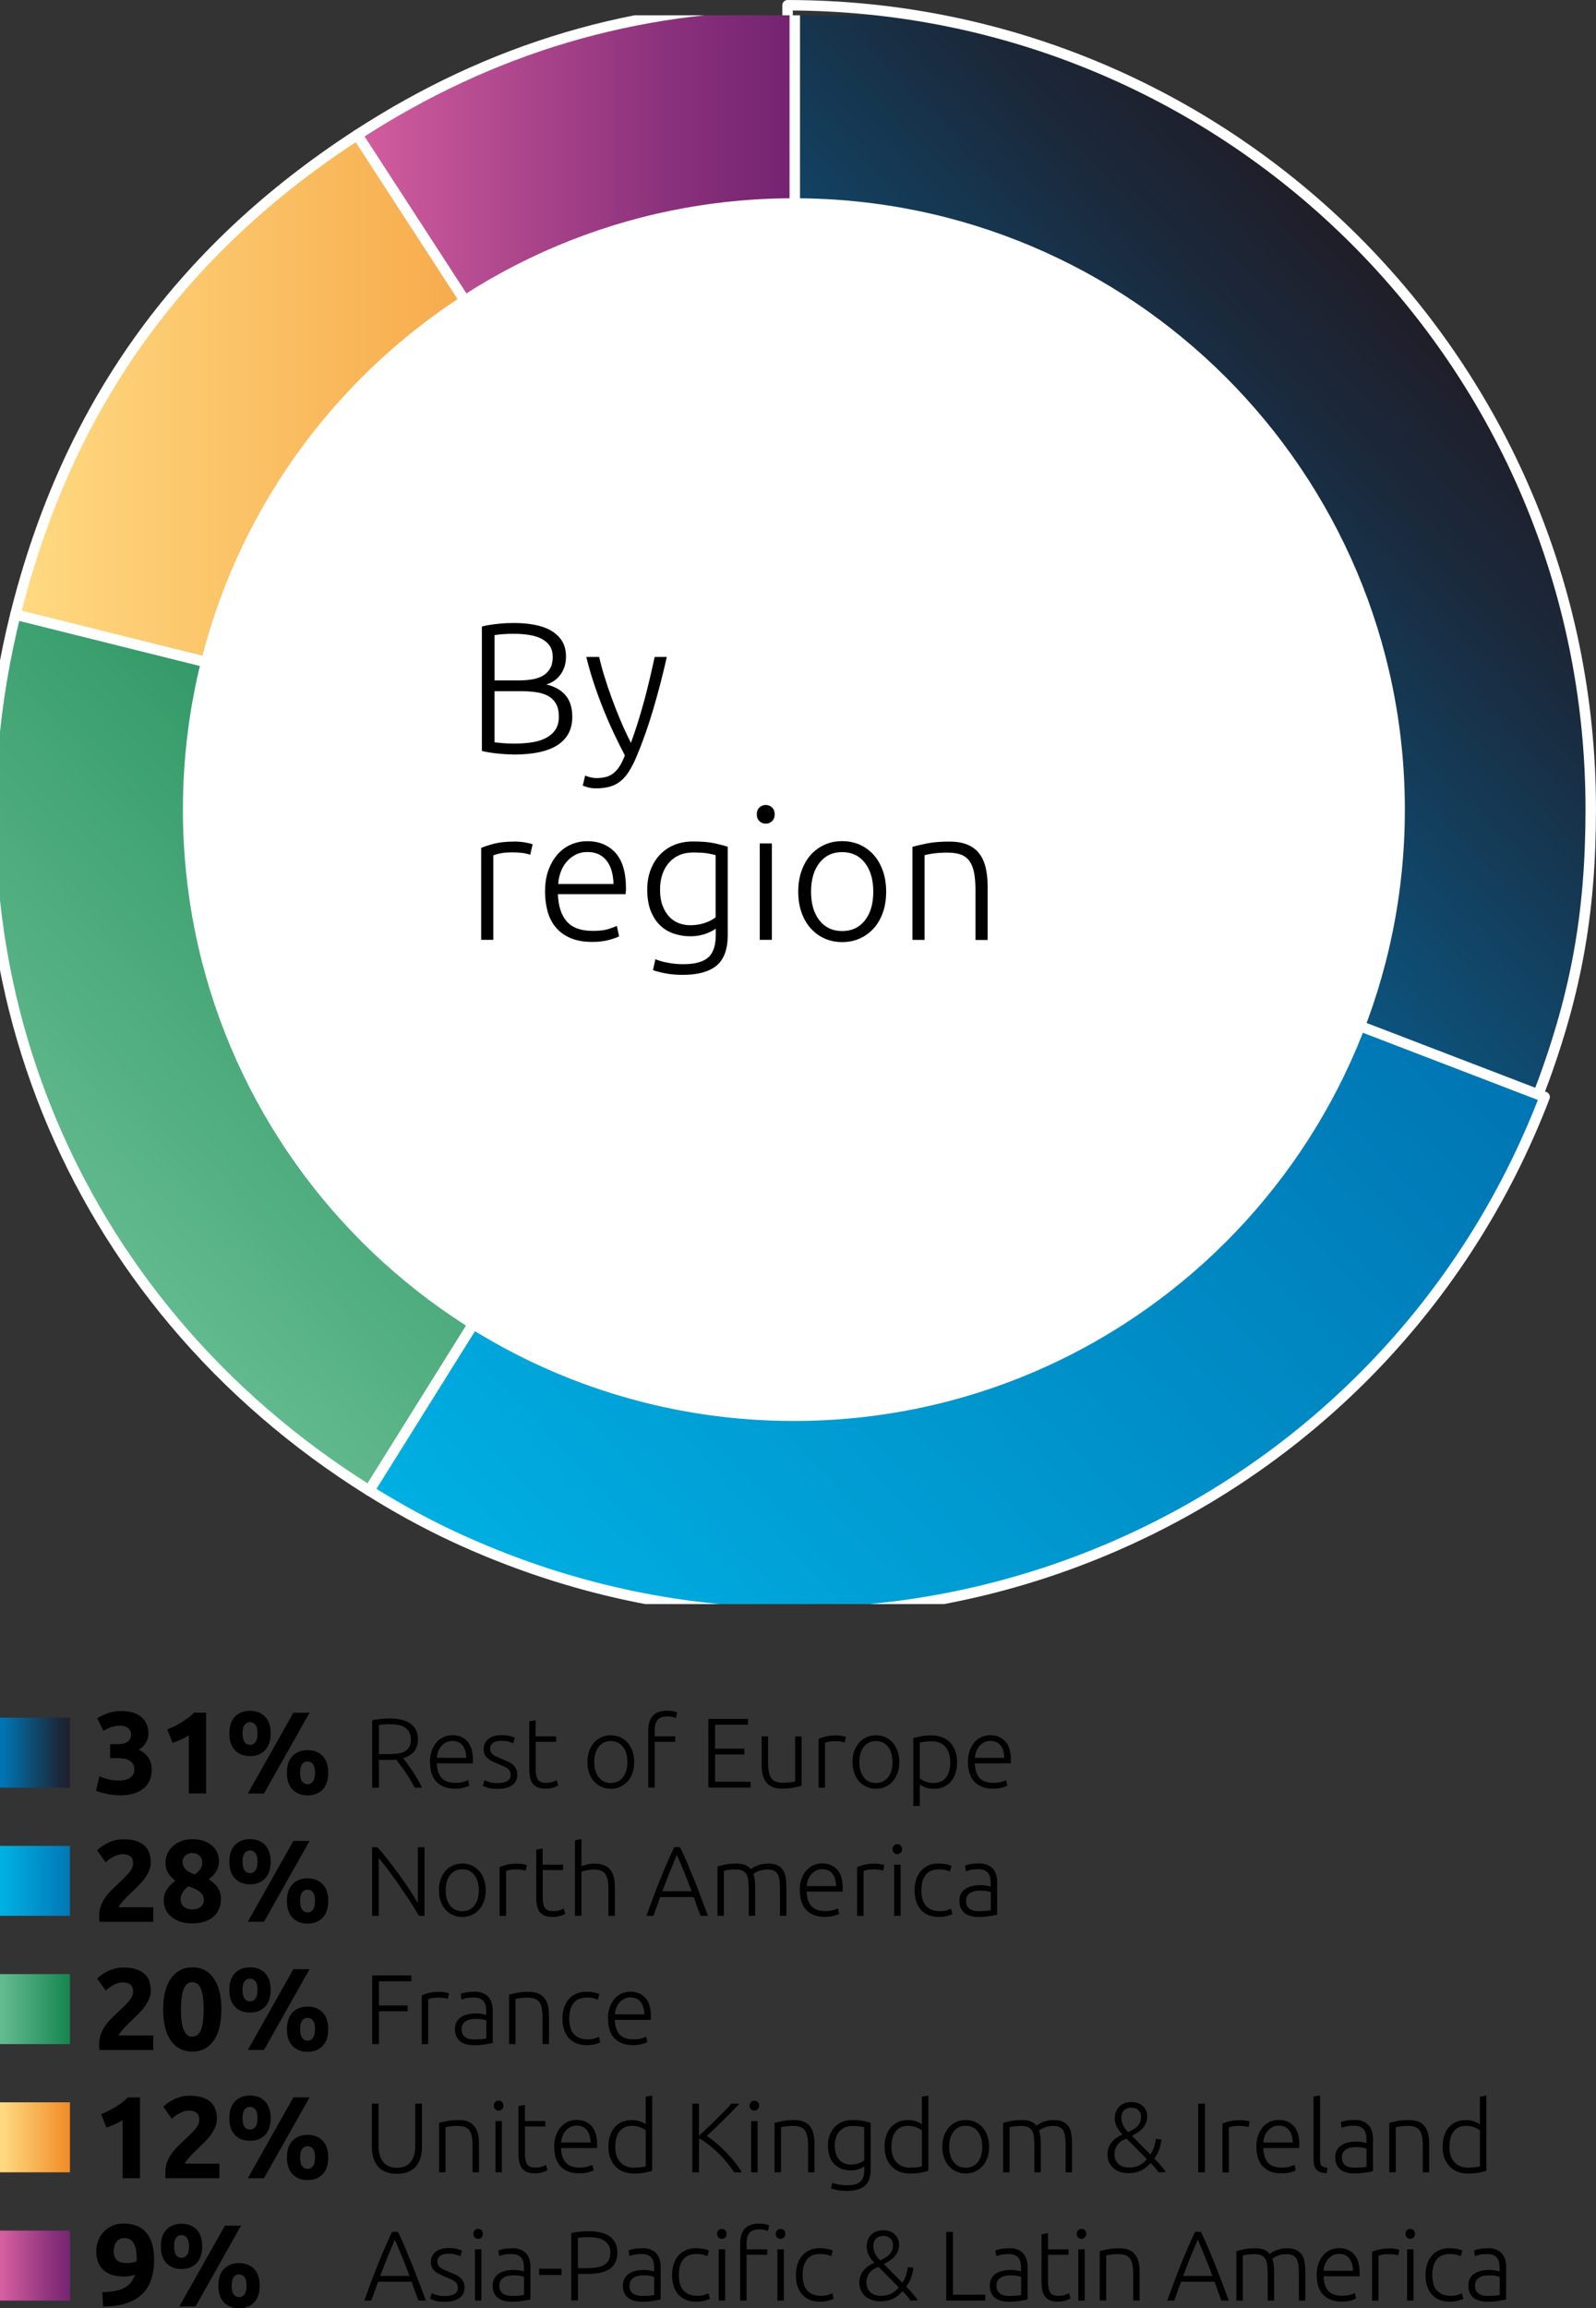 <?xml version="1.0" encoding="utf-8"?>
<svg xmlns="http://www.w3.org/2000/svg" xmlns:xlink="http://www.w3.org/1999/xlink" id="Calque_2" data-name="Calque 2" viewBox="0 0 285.23 412.27">
  <rect x="0" y="0" width="285.23" height="412.27" fill="#333333" stroke="none"/>
  <defs>
    <style>
      .cls-1, .cls-2 {
        fill: none;
      }

      .cls-2 {
        stroke: #fff;
        stroke-linecap: round;
        stroke-linejoin: round;
        stroke-width: 1.87px;
      }

      .cls-3 {
        clip-path: url(#clippath-1);
      }

      .cls-4 {
        clip-path: url(#clippath-3);
      }

      .cls-5 {
        clip-path: url(#clippath-4);
      }

      .cls-6 {
        clip-path: url(#clippath-2);
      }

      .cls-7 {
        clip-path: url(#clippath-7);
      }

      .cls-8 {
        clip-path: url(#clippath-6);
      }

      .cls-9 {
        clip-path: url(#clippath-8);
      }

      .cls-10 {
        clip-path: url(#clippath-5);
      }

      .cls-11 {
        fill: #fff;
      }

      .cls-12 {
        fill: url(#Dégradé_sans_nom_33);
      }

      .cls-13 {
        fill: url(#Dégradé_sans_nom_35);
      }

      .cls-14 {
        fill: url(#Dégradé_sans_nom_34);
      }

      .cls-15 {
        fill: url(#Dégradé_sans_nom_37);
      }

      .cls-16 {
        fill: url(#Dégradé_sans_nom_36);
      }

      .cls-17 {
        fill: url(#Dégradé_sans_nom_33-2);
      }

      .cls-18 {
        fill: url(#Dégradé_sans_nom_36-2);
      }

      .cls-19 {
        fill: url(#Dégradé_sans_nom_37-2);
      }

      .cls-20 {
        fill: url(#Dégradé_sans_nom_35-2);
      }

      .cls-21 {
        fill: url(#Dégradé_sans_nom_34-2);
      }

      .cls-22 {
        clip-path: url(#clippath);
      }
    </style>
    <clipPath id="clippath">
      <path class="cls-1" d="M140.75,2.73v141.75l134.01,51.44c5.1-13.29,7.91-24.84,8.99-37.79v-26.16c-5.68-65.85-55.82-118.98-120.25-129.24h-22.75Z"/>
    </clipPath>
    <linearGradient id="Dégradé_sans_nom_33" data-name="Dégradé sans nom 33" x1="-233.38" y1="896.87" x2="-231.29" y2="896.87" gradientTransform="translate(16218.66 61931.98) scale(68.94 -68.94)" gradientUnits="userSpaceOnUse">
      <stop offset="0" stop-color="#0075b3"/>
      <stop offset=".4" stop-color="#0e4e75"/>
      <stop offset=".8" stop-color="#1a2a3d"/>
      <stop offset="1" stop-color="#201d27"/>
    </linearGradient>
    <clipPath id="clippath-1">
      <path class="cls-1" d="M65.97,266.21c8.07,5.04,15.74,8.87,24.62,12.28,9.99,3.84,20.15,6.48,30.32,8h42.22c49.5-7.4,93.7-40.51,112.92-90.57l-134.01-51.44-76.06,121.73Z"/>
    </clipPath>
    <linearGradient id="Dégradé_sans_nom_34" data-name="Dégradé sans nom 34" x1="-234.29" y1="895.99" x2="-232.21" y2="895.99" gradientTransform="translate(22742.4 86960.53) scale(96.82 -96.82)" gradientUnits="userSpaceOnUse">
      <stop offset="0" stop-color="#00b0e3"/>
      <stop offset="1" stop-color="#0075b3"/>
    </linearGradient>
    <clipPath id="clippath-2">
      <rect class="cls-1" y="2.73" width="283.76" height="283.76"/>
    </clipPath>
    <clipPath id="clippath-3">
      <path class="cls-1" d="M0,123.44v44.48c6.27,39.81,29.42,75.45,65.97,98.29l76.06-121.73L2.76,109.75c-1.14,4.57-2.06,9.14-2.76,13.69"/>
    </clipPath>
    <linearGradient id="Dégradé_sans_nom_35" data-name="Dégradé sans nom 35" x1="-234.45" y1="896.96" x2="-232.37" y2="896.96" gradientTransform="translate(16199.64 62130.39) scale(69.06 -69.06)" gradientUnits="userSpaceOnUse">
      <stop offset="0" stop-color="#62ba8f"/>
      <stop offset="1" stop-color="#13834c"/>
    </linearGradient>
    <clipPath id="clippath-4">
      <rect class="cls-1" y="2.73" width="283.76" height="283.76"/>
    </clipPath>
    <clipPath id="clippath-5">
      <path class="cls-1" d="M2.76,109.75l139.28,34.73L63.86,24.09C31.95,44.82,11.97,72.83,2.76,109.75"/>
    </clipPath>
    <linearGradient id="Dégradé_sans_nom_36" data-name="Dégradé sans nom 36" x1="-236.17" y1="897.36" x2="-234.09" y2="897.36" gradientTransform="translate(15801.2 60112.67) scale(66.89 -66.89)" gradientUnits="userSpaceOnUse">
      <stop offset="0" stop-color="#ffd981"/>
      <stop offset=".89" stop-color="#f2912e"/>
      <stop offset="1" stop-color="#f18823"/>
    </linearGradient>
    <clipPath id="clippath-6">
      <rect class="cls-1" y="2.73" width="283.76" height="283.76"/>
    </clipPath>
    <clipPath id="clippath-7">
      <path class="cls-1" d="M118.74,2.73c-19.48,3.09-37.64,10.17-54.88,21.37l78.18,120.38V2.73h-23.3Z"/>
    </clipPath>
    <linearGradient id="Dégradé_sans_nom_37" data-name="Dégradé sans nom 37" x1="-237.03" y1="899.52" x2="-234.95" y2="899.52" gradientTransform="translate(8964.15 33849.15) scale(37.55 -37.55)" gradientUnits="userSpaceOnUse">
      <stop offset="0" stop-color="#d45e9f"/>
      <stop offset="0" stop-color="#d45e9f"/>
      <stop offset=".18" stop-color="#c05295"/>
      <stop offset=".73" stop-color="#89307b"/>
      <stop offset="1" stop-color="#742371"/>
    </linearGradient>
    <clipPath id="clippath-8">
      <rect class="cls-1" y="2.73" width="283.76" height="283.76"/>
    </clipPath>
    <linearGradient id="Dégradé_sans_nom_33-2" data-name="Dégradé sans nom 33" x1="-258.6" y1="904.24" x2="-256.52" y2="904.24" gradientTransform="translate(1552.1 5740.22) scale(6 -6)" xlink:href="#Dégradé_sans_nom_33"/>
    <linearGradient id="Dégradé_sans_nom_34-2" data-name="Dégradé sans nom 34" x1="-258.6" y1="902.26" x2="-256.52" y2="902.26" gradientTransform="translate(1552.1 5751.22) scale(6 -6)" xlink:href="#Dégradé_sans_nom_34"/>
    <linearGradient id="Dégradé_sans_nom_35-2" data-name="Dégradé sans nom 35" x1="-258.6" y1="900.28" x2="-256.52" y2="900.28" gradientTransform="translate(1552.1 5762.22) scale(6 -6)" xlink:href="#Dégradé_sans_nom_35"/>
    <linearGradient id="Dégradé_sans_nom_36-2" data-name="Dégradé sans nom 36" x1="-258.6" y1="898.3" x2="-256.52" y2="898.3" gradientTransform="translate(1552.1 5773.22) scale(6 -6)" xlink:href="#Dégradé_sans_nom_36"/>
    <linearGradient id="Dégradé_sans_nom_37-2" data-name="Dégradé sans nom 37" x1="-258.6" y1="896.31" x2="-256.52" y2="896.31" gradientTransform="translate(1552.1 5784.22) scale(6 -6)" xlink:href="#Dégradé_sans_nom_37"/>
  </defs>
  <g id="Calque_1-2" data-name="Calque 1">
    <g class="cls-22">
      <rect class="cls-12" x="94.08" y="-20.09" width="236.34" height="238.82" transform="translate(-10.72 171.44) rotate(-43)"/>
    </g>
    <path class="cls-2" d="M140.75,144.48V.94c79.28,0,143.54,64.26,143.54,143.54,0,19.03-2.71,33.68-9.53,51.44l-134.01-51.44Z"/>
    <rect class="cls-1" y="2.73" width="283.76" height="283.76"/>
    <g class="cls-3">
      <rect class="cls-14" x="45.77" y="91.92" width="250.49" height="247.13" transform="translate(-101.02 174.52) rotate(-43)"/>
    </g>
    <g class="cls-6">
      <path class="cls-2" d="M142.04,144.48l134.01,51.44c-28.41,74.01-111.44,110.98-185.45,82.57-8.88-3.41-16.56-7.24-24.62-12.28l76.07-121.73Z"/>
    </g>
    <g class="cls-4">
      <rect class="cls-13" x="-34.27" y="82.33" width="210.58" height="211.29" transform="translate(-109.12 98.93) rotate(-43)"/>
    </g>
    <g class="cls-5">
      <path class="cls-2" d="M142.04,144.48l-76.07,121.73C12.19,232.6-12.58,171.29,2.76,109.75l139.28,34.73Z"/>
    </g>
    <g class="cls-10">
      <rect class="cls-16" x="2.76" y="24.09" width="139.28" height="120.38"/>
    </g>
    <g class="cls-8">
      <path class="cls-2" d="M142.04,144.48L2.76,109.75C11.97,72.83,31.95,44.82,63.86,24.09l78.18,120.38Z"/>
    </g>
    <g class="cls-7">
      <rect class="cls-15" x="63.86" y="2.73" width="78.18" height="141.75"/>
    </g>
    <g class="cls-9">
      <path class="cls-2" d="M142.04,144.48L63.86,24.09C87.79,8.55,113.5.94,142.04.94v143.54Z"/>
    </g>
    <path class="cls-11" d="M141.88,253.79c60.3,0,109.19-48.88,109.19-109.19s-48.88-109.19-109.19-109.19-109.19,48.88-109.19,109.19,48.88,109.19,109.19,109.19"/>
    <rect class="cls-17" y="306.78" width="12.5" height="12.5"/>
    <path class="cls-1" d="M0,313.03c0,3.45,2.8,6.25,6.25,6.25s6.25-2.8,6.25-6.25-2.8-6.25-6.25-6.25-6.25,2.8-6.25,6.25"/>
    <g>
      <path d="M21.37,320.64c-.37,0-.77-.02-1.19-.07-.42-.05-.82-.11-1.21-.2-.39-.08-.74-.17-1.06-.27-.32-.1-.57-.19-.75-.27l.6-2.58c.36.15.82.32,1.38.49.56.17,1.26.26,2.09.26.96,0,1.66-.18,2.1-.54.44-.36.67-.85.67-1.46,0-.38-.08-.69-.24-.95-.16-.26-.38-.46-.66-.62-.28-.16-.61-.27-.99-.33s-.79-.09-1.22-.09h-1.21v-2.5h1.37c.31,0,.6-.03.88-.08.28-.06.54-.15.76-.28.22-.13.4-.31.53-.54s.2-.52.2-.86c0-.26-.06-.49-.17-.69-.11-.19-.25-.35-.43-.48-.17-.12-.38-.22-.6-.28-.23-.06-.46-.09-.7-.09-.6,0-1.15.09-1.66.27-.51.18-.97.4-1.38.67l-1.1-2.27c.22-.14.48-.28.78-.44.3-.15.63-.29.99-.42.36-.12.75-.23,1.16-.31.41-.08.84-.12,1.3-.12.85,0,1.58.1,2.2.3.62.2,1.13.49,1.53.85.4.37.7.8.9,1.29.19.49.29,1.03.29,1.61s-.16,1.12-.48,1.65c-.32.53-.75.94-1.29,1.22.75.31,1.33.76,1.74,1.37.41.6.61,1.33.61,2.18,0,.67-.11,1.28-.33,1.84-.22.56-.57,1.05-1.04,1.46-.47.41-1.07.73-1.8.96-.73.23-1.59.34-2.59.34Z"/>
      <path d="M29.9,308.89c.4-.17.82-.36,1.26-.57.44-.22.86-.45,1.28-.71s.82-.53,1.2-.81c.38-.28.73-.59,1.03-.91h2.17v14.43h-3.1v-10.39c-.42.28-.88.53-1.4.76-.51.23-1.01.43-1.5.59l-.94-2.39Z"/>
      <path d="M48.37,309.6c0,1.3-.33,2.3-1,3-.67.69-1.56,1.04-2.69,1.04s-2.02-.35-2.69-1.04c-.67-.69-1-1.69-1-3s.33-2.3,1-3c.67-.69,1.56-1.04,2.69-1.04s2.02.35,2.69,1.04c.67.69,1,1.69,1,3ZM46.02,309.6c0-.71-.12-1.22-.38-1.54-.25-.32-.57-.48-.96-.48s-.73.16-.97.48c-.24.32-.36.83-.36,1.54s.12,1.23.36,1.55c.24.33.57.49.97.49s.71-.16.96-.49c.25-.33.38-.84.38-1.55ZM52.43,305.9h2.89l-8.14,14.43h-2.89l8.14-14.43ZM58.66,316.62c0,1.3-.33,2.3-1,3-.67.69-1.56,1.04-2.69,1.04s-2.02-.35-2.69-1.04c-.67-.69-1-1.69-1-3s.33-2.3,1-3c.67-.69,1.56-1.04,2.69-1.04s2.02.35,2.69,1.04c.67.69,1,1.69,1,3ZM56.3,316.62c0-.71-.12-1.22-.37-1.54-.25-.32-.57-.48-.96-.48s-.73.16-.97.48-.36.83-.36,1.54.12,1.23.36,1.55.57.49.97.49.71-.16.96-.49c.25-.33.37-.84.37-1.55Z"/>
    </g>
    <g>
      <path d="M74.69,310.69c0,.92-.24,1.65-.73,2.18-.48.53-1.12.91-1.91,1.15.19.24.43.55.73.96.3.4.61.84.93,1.32.32.48.63.98.94,1.5.31.52.57,1.02.78,1.49h-1.29c-.25-.47-.52-.94-.81-1.42-.29-.47-.58-.93-.88-1.37-.3-.44-.59-.85-.88-1.23-.28-.38-.53-.71-.74-.99-.38.04-.76.05-1.13.05h-1.98v4.96h-1.2v-12.03c.42-.12.92-.2,1.5-.26.57-.05,1.1-.08,1.58-.08,1.69,0,2.96.32,3.81.96.86.64,1.28,1.58,1.28,2.83ZM69.74,307.95c-.45,0-.84.01-1.18.04-.34.03-.62.06-.84.08v5.22h1.66c.55,0,1.08-.03,1.57-.08.5-.05.93-.17,1.29-.35.37-.18.65-.44.87-.79s.32-.81.32-1.4c0-.54-.11-.99-.32-1.34s-.49-.63-.83-.84c-.34-.21-.73-.35-1.18-.42-.44-.08-.9-.11-1.37-.11Z"/>
      <path d="M76.84,314.69c0-.8.12-1.5.35-2.1s.53-1.09.9-1.5c.37-.4.8-.7,1.27-.89.48-.19.97-.29,1.48-.29,1.12,0,2.01.37,2.68,1.1.67.73,1,1.86,1,3.38,0,.09,0,.19,0,.28,0,.09-.01.18-.03.27h-6.42c.04,1.12.31,1.98.83,2.58.52.6,1.34.9,2.48.9.62,0,1.12-.06,1.49-.18.37-.12.63-.22.8-.3l.21.99c-.17.09-.47.21-.93.34-.45.13-.99.19-1.6.19-.8,0-1.49-.12-2.05-.35s-1.03-.57-1.4-.99-.63-.93-.8-1.51c-.17-.58-.25-1.22-.25-1.92ZM83.33,313.96c-.02-.96-.25-1.7-.67-2.23s-1.03-.8-1.81-.8c-.41,0-.78.08-1.11.25-.32.17-.61.39-.85.66-.24.28-.43.6-.57.96s-.22.75-.24,1.15h5.24Z"/>
      <path d="M88.96,318.46c.66,0,1.21-.11,1.64-.33.43-.22.65-.59.65-1.11,0-.25-.04-.46-.11-.64-.08-.18-.2-.34-.38-.48-.18-.14-.41-.28-.7-.41s-.65-.28-1.07-.46c-.34-.14-.67-.29-.97-.43-.31-.15-.58-.32-.81-.51-.24-.19-.42-.43-.57-.7s-.21-.6-.21-.99c0-.74.28-1.34.84-1.81.56-.46,1.33-.69,2.31-.69.63,0,1.14.05,1.55.16.41.11.69.2.86.28l-.27,1.03c-.14-.07-.38-.17-.72-.28-.34-.12-.83-.18-1.48-.18-.26,0-.5.03-.73.08-.23.05-.43.14-.61.25-.18.11-.32.25-.42.43-.11.17-.16.38-.16.63s.05.46.14.64c.09.18.23.33.42.47.18.14.41.26.67.38.27.12.57.25.91.39.35.14.69.28,1.02.43.32.15.61.32.86.53.25.21.45.45.6.74.15.29.23.65.23,1.09,0,.83-.31,1.45-.93,1.88s-1.47.64-2.54.64c-.8,0-1.42-.07-1.84-.2-.42-.14-.71-.24-.85-.31l.3-1.04s.11.06.23.12c.12.05.28.11.48.18.2.07.44.12.72.17.28.05.6.07.96.07Z"/>
      <path d="M95.74,310.12h3.65v.97h-3.65v4.87c0,.52.04.94.13,1.27s.21.58.38.75c.17.18.37.29.6.35s.5.09.78.09c.48,0,.87-.06,1.17-.17.29-.11.52-.22.69-.31l.28.96c-.17.11-.45.23-.87.36-.41.14-.86.2-1.35.2-.57,0-1.04-.07-1.42-.22-.38-.15-.69-.37-.92-.67s-.39-.68-.49-1.12c-.09-.45-.14-.98-.14-1.59v-8.42l1.15-.21v2.9Z"/>
      <path d="M113.34,314.71c0,.72-.1,1.37-.31,1.96-.21.59-.5,1.09-.87,1.5-.37.41-.81.73-1.32.96s-1.07.35-1.68.35-1.17-.12-1.68-.35-.95-.55-1.32-.96-.66-.91-.87-1.5c-.21-.59-.31-1.24-.31-1.96s.1-1.37.31-1.96c.21-.59.5-1.09.87-1.51s.81-.74,1.32-.97c.51-.23,1.07-.34,1.68-.34s1.17.11,1.68.34c.51.23.95.55,1.32.97.37.42.66.92.87,1.51.21.59.31,1.24.31,1.96ZM112.12,314.71c0-1.14-.27-2.06-.8-2.73-.53-.68-1.25-1.02-2.16-1.02s-1.63.34-2.16,1.02c-.53.68-.8,1.59-.8,2.73s.27,2.05.8,2.73c.53.67,1.25,1.01,2.16,1.01s1.63-.34,2.16-1.01c.53-.67.8-1.58.8-2.73Z"/>
      <path d="M119.2,305.54c.5,0,.9.04,1.21.12s.52.14.61.2l-.23.99c-.13-.06-.32-.12-.57-.19-.25-.06-.58-.1-.96-.1-.81,0-1.4.21-1.74.62-.35.41-.52,1.07-.52,1.98v.96h3.68v.97h-3.68v8.18h-1.15v-10.14c0-1.19.27-2.09.82-2.69.55-.6,1.4-.9,2.54-.9Z"/>
      <path d="M126.6,319.27v-12.26h7.08v1.04h-5.88v4.27h5.24v1.03h-5.24v4.88h6.34v1.04h-7.54Z"/>
      <path d="M143.25,318.95c-.34.09-.8.2-1.38.32s-1.29.18-2.12.18c-.68,0-1.26-.1-1.72-.3-.46-.2-.83-.48-1.11-.85-.28-.37-.49-.81-.61-1.33-.12-.52-.19-1.09-.19-1.72v-5.13h1.15v4.76c0,.65.05,1.2.14,1.65.09.45.25.81.46,1.09.21.28.49.48.82.6.34.12.75.19,1.23.19.54,0,1.01-.03,1.42-.09.4-.06.65-.11.76-.16v-8.03h1.15v8.83Z"/>
      <path d="M149.41,309.95c.38,0,.73.03,1.07.09.34.06.57.12.7.18l-.23.99c-.09-.05-.29-.1-.58-.15-.29-.05-.67-.08-1.14-.08-.5,0-.89.04-1.19.11s-.5.13-.59.18v8.02h-1.15v-8.73c.29-.13.7-.26,1.22-.4.52-.14,1.15-.2,1.89-.2Z"/>
      <path d="M160.72,314.71c0,.72-.1,1.37-.31,1.96-.21.59-.5,1.09-.87,1.5-.37.41-.81.73-1.32.96s-1.07.35-1.68.35-1.17-.12-1.68-.35-.95-.55-1.32-.96-.66-.91-.87-1.5c-.21-.59-.31-1.24-.31-1.96s.1-1.37.31-1.96c.21-.59.5-1.09.87-1.51s.81-.74,1.32-.97c.51-.23,1.07-.34,1.68-.34s1.17.11,1.68.34c.51.23.95.55,1.32.97.37.42.66.92.87,1.51.21.59.31,1.24.31,1.96ZM159.5,314.71c0-1.14-.27-2.06-.8-2.73-.53-.68-1.25-1.02-2.16-1.02s-1.63.34-2.16,1.02c-.53.68-.8,1.59-.8,2.73s.27,2.05.8,2.73c.53.67,1.25,1.01,2.16,1.01s1.63-.34,2.16-1.01c.53-.67.8-1.58.8-2.73Z"/>
      <path d="M164.37,322.55h-1.15v-12.1c.34-.12.78-.23,1.31-.34.53-.11,1.2-.16,2.02-.16.67,0,1.28.11,1.83.33.55.22,1.02.53,1.42.95.4.41.7.91.92,1.5.22.59.33,1.26.33,2,0,.7-.09,1.34-.27,1.92s-.45,1.09-.81,1.5c-.35.42-.79.75-1.3.98s-1.1.35-1.76.35c-.6,0-1.12-.09-1.57-.26s-.76-.33-.96-.49v3.8ZM164.37,317.63c.11.08.24.17.4.27.16.09.35.18.56.27s.44.15.69.2c.25.05.51.08.78.08.57,0,1.04-.1,1.42-.29.38-.19.69-.46.93-.8.24-.34.41-.73.51-1.19.11-.45.16-.94.16-1.44,0-1.2-.3-2.13-.9-2.77-.6-.64-1.4-.96-2.39-.96-.57,0-1.02.03-1.37.08-.35.05-.61.11-.79.17v6.39Z"/>
      <path d="M172.98,314.69c0-.8.12-1.5.35-2.1s.53-1.09.9-1.5c.37-.4.8-.7,1.27-.89.48-.19.97-.29,1.48-.29,1.12,0,2.01.37,2.68,1.1.67.73,1,1.86,1,3.38,0,.09,0,.19,0,.28,0,.09-.01.18-.03.27h-6.42c.04,1.12.31,1.98.83,2.58.52.6,1.34.9,2.48.9.62,0,1.12-.06,1.49-.18.37-.12.63-.22.8-.3l.21.99c-.17.09-.47.21-.93.34-.45.13-.99.19-1.6.19-.8,0-1.49-.12-2.05-.35s-1.03-.57-1.4-.99-.63-.93-.8-1.51c-.17-.58-.25-1.22-.25-1.92ZM179.48,313.96c-.02-.96-.25-1.7-.67-2.23s-1.03-.8-1.81-.8c-.41,0-.78.08-1.11.25-.32.17-.61.39-.85.66-.24.28-.43.6-.57.96s-.22.75-.24,1.15h5.24Z"/>
    </g>
    <rect class="cls-21" y="329.68" width="12.5" height="12.49"/>
    <path class="cls-1" d="M0,335.93c0,3.45,2.8,6.25,6.25,6.25s6.25-2.8,6.25-6.25-2.8-6.25-6.25-6.25-6.25,2.79-6.25,6.25"/>
    <g>
      <path d="M26.95,332.59c0,.53-.1,1.03-.31,1.52-.21.49-.48.95-.81,1.41s-.71.88-1.12,1.3c-.42.42-.83.81-1.23,1.19-.21.19-.43.41-.68.66s-.48.49-.7.74-.42.48-.59.7c-.17.22-.28.39-.32.53h6.2v2.6h-9.62c-.03-.15-.04-.35-.04-.58v-.5c0-.67.11-1.28.32-1.83.21-.55.5-1.07.84-1.55.35-.48.74-.93,1.18-1.34s.87-.83,1.3-1.25c.33-.32.65-.62.94-.91.29-.28.55-.56.77-.83.22-.27.4-.54.52-.81.12-.27.19-.54.19-.82,0-.61-.17-1.04-.52-1.29-.35-.25-.78-.37-1.29-.37-.38,0-.73.06-1.05.18-.33.12-.62.26-.9.42-.27.16-.5.32-.7.48s-.34.29-.44.39l-1.54-2.17c.61-.57,1.32-1.04,2.13-1.41s1.68-.55,2.61-.55c.85,0,1.58.1,2.19.29.61.19,1.11.47,1.51.82s.69.78.87,1.29.28,1.08.28,1.72Z"/>
      <path d="M39.48,339.2c0,.63-.11,1.2-.32,1.72-.22.52-.54.98-.97,1.37-.43.39-.97.69-1.61.91s-1.39.32-2.24.32c-.97,0-1.78-.14-2.43-.41-.65-.27-1.17-.61-1.56-1.01-.4-.4-.68-.84-.84-1.32s-.25-.92-.25-1.32.06-.8.17-1.15c.11-.35.26-.66.46-.95.19-.28.41-.55.66-.78.24-.24.5-.46.78-.67-.6-.49-1.04-.96-1.32-1.43-.28-.47-.43-1.07-.43-1.81,0-.55.11-1.09.34-1.6s.55-.96.97-1.34.92-.69,1.51-.91c.59-.23,1.25-.34,1.97-.34.85,0,1.57.12,2.18.36.6.24,1.1.55,1.49.93.39.37.67.79.84,1.26.17.46.26.92.26,1.38,0,.67-.18,1.29-.53,1.86s-.79,1.03-1.32,1.36c.79.51,1.36,1.05,1.7,1.62.34.56.51,1.22.51,1.97ZM32.28,339.33c0,.17.04.35.11.55s.2.39.36.55.38.31.65.42.58.17.96.17c.72,0,1.25-.17,1.58-.52.33-.35.5-.74.5-1.17,0-.32-.07-.61-.22-.86-.15-.25-.34-.47-.59-.66-.25-.19-.54-.35-.88-.5-.34-.15-.7-.28-1.09-.41-.39.29-.71.63-.98,1.02s-.4.86-.4,1.4ZM36.13,332.48c0-.15-.03-.31-.09-.49-.06-.17-.17-.34-.31-.49-.15-.15-.33-.28-.55-.38-.22-.1-.49-.16-.81-.16s-.57.05-.79.15c-.22.1-.41.23-.55.38-.15.16-.25.33-.32.51-.07.18-.1.35-.1.52,0,.44.16.86.49,1.25.33.39.88.72,1.68,1,.44-.28.78-.6,1.02-.96.24-.36.35-.8.35-1.33Z"/>
      <path d="M48.37,332.51c0,1.3-.33,2.3-1,3-.67.69-1.56,1.04-2.69,1.04s-2.02-.35-2.69-1.04c-.67-.69-1-1.69-1-3s.33-2.3,1-3c.67-.69,1.56-1.04,2.69-1.04s2.02.35,2.69,1.04c.67.69,1,1.69,1,3ZM46.02,332.51c0-.71-.12-1.22-.38-1.54-.25-.32-.57-.48-.96-.48s-.73.16-.97.48c-.24.32-.36.83-.36,1.54s.12,1.23.36,1.55c.24.33.57.49.97.49s.71-.16.96-.49c.25-.33.38-.84.38-1.55ZM52.43,328.8h2.89l-8.14,14.43h-2.89l8.14-14.43ZM58.66,339.52c0,1.3-.33,2.3-1,3-.67.69-1.56,1.04-2.69,1.04s-2.02-.35-2.69-1.04c-.67-.69-1-1.69-1-3s.33-2.3,1-3c.67-.69,1.56-1.04,2.69-1.04s2.02.35,2.69,1.04c.67.69,1,1.69,1,3ZM56.3,339.52c0-.71-.12-1.22-.37-1.54-.25-.32-.57-.48-.96-.48s-.73.16-.97.48-.36.83-.36,1.54.12,1.23.36,1.55.57.49.97.49.71-.16.96-.49c.25-.33.37-.84.37-1.55Z"/>
    </g>
    <g>
      <path d="M74.87,342.18c-.23-.41-.51-.89-.86-1.45-.34-.56-.73-1.15-1.15-1.78-.42-.63-.86-1.27-1.32-1.94-.46-.67-.91-1.32-1.37-1.95-.45-.63-.9-1.22-1.33-1.78-.43-.55-.82-1.03-1.15-1.43v10.33h-1.19v-12.26h.96c.6.67,1.25,1.45,1.94,2.33.69.88,1.36,1.78,2.02,2.69.66.91,1.28,1.81,1.85,2.68.57.87,1.04,1.63,1.41,2.28v-9.98h1.19v12.26h-1.01Z"/>
      <path d="M86.8,337.61c0,.72-.1,1.37-.31,1.96-.21.59-.5,1.09-.87,1.5-.37.41-.81.73-1.32.96s-1.07.35-1.68.35-1.17-.12-1.68-.35-.95-.55-1.32-.96-.66-.91-.87-1.5c-.21-.59-.31-1.24-.31-1.96s.1-1.37.31-1.96c.21-.59.5-1.09.87-1.51s.81-.74,1.32-.97c.51-.23,1.07-.34,1.68-.34s1.17.11,1.68.34c.51.23.95.55,1.32.97.37.42.66.92.87,1.51.21.59.31,1.24.31,1.96ZM85.57,337.61c0-1.14-.27-2.06-.8-2.73-.53-.68-1.25-1.02-2.16-1.02s-1.63.34-2.16,1.02c-.53.68-.8,1.59-.8,2.73s.27,2.05.8,2.73c.53.67,1.25,1.01,2.16,1.01s1.63-.34,2.16-1.01c.53-.67.8-1.58.8-2.73Z"/>
      <path d="M92.4,332.85c.38,0,.73.03,1.07.09.34.06.57.12.7.18l-.23.99c-.09-.05-.29-.1-.58-.15-.29-.05-.67-.08-1.14-.08-.5,0-.89.04-1.19.11s-.5.13-.59.18v8.02h-1.15v-8.73c.29-.13.7-.26,1.22-.4.52-.14,1.15-.2,1.89-.2Z"/>
      <path d="M96.99,333.03h3.65v.97h-3.65v4.87c0,.52.04.94.13,1.27s.21.58.38.75c.17.18.37.29.6.35s.5.09.78.09c.48,0,.87-.06,1.17-.17.29-.11.52-.22.69-.31l.28.96c-.17.11-.45.23-.87.36-.41.14-.86.2-1.35.2-.57,0-1.04-.07-1.42-.22-.38-.15-.69-.37-.92-.67s-.39-.68-.49-1.12c-.09-.45-.14-.98-.14-1.59v-8.42l1.15-.21v2.9Z"/>
      <path d="M102.76,342.18v-13.52l1.15-.21v4.85c.38-.14.76-.25,1.15-.33.39-.08.78-.12,1.17-.12.71,0,1.3.1,1.77.3.47.2.85.49,1.13.86s.48.82.59,1.34.17,1.09.17,1.72v5.11h-1.15v-4.74c0-.65-.04-1.2-.13-1.65s-.24-.81-.44-1.1c-.21-.28-.48-.49-.82-.61s-.77-.19-1.29-.19c-.2,0-.42.02-.65.05-.23.04-.45.07-.65.12-.2.04-.38.09-.54.13s-.26.08-.31.11v7.88h-1.15Z"/>
      <path d="M125.2,342.18c-.23-.6-.45-1.18-.65-1.74-.2-.56-.38-1.1-.56-1.62h-5.99c-.2.53-.41,1.07-.6,1.63-.2.56-.4,1.13-.62,1.73h-1.26c.47-1.28.91-2.47,1.32-3.57.41-1.1.82-2.15,1.22-3.13.4-.98.79-1.93,1.19-2.84s.81-1.82,1.24-2.73h1.06c.43.91.84,1.82,1.23,2.73.39.91.78,1.86,1.18,2.84.4.98.8,2.03,1.22,3.13.41,1.1.86,2.29,1.35,3.57h-1.33ZM120.98,331.29c-.44,1.02-.88,2.05-1.3,3.1-.42,1.05-.86,2.18-1.31,3.39h5.23c-.45-1.22-.89-2.35-1.32-3.4-.43-1.05-.87-2.08-1.31-3.1Z"/>
      <path d="M128.21,333.34c.34-.09.79-.2,1.34-.32.55-.12,1.26-.18,2.13-.18,1.16,0,1.99.34,2.51,1.01.06-.05.17-.13.34-.24s.39-.23.65-.35c.26-.12.56-.22.91-.3.35-.08.73-.12,1.16-.12.7,0,1.26.1,1.69.31.43.21.76.5,1,.87.24.37.4.82.48,1.34.08.52.12,1.09.12,1.7v5.11h-1.15v-4.74c0-.6-.03-1.12-.08-1.57-.05-.44-.16-.81-.32-1.1s-.39-.51-.68-.65c-.3-.15-.68-.22-1.15-.22-.35,0-.68.03-.96.1s-.54.14-.75.24c-.21.09-.39.19-.52.28-.14.09-.23.17-.29.21.11.31.19.65.24,1.04.05.38.08.79.08,1.21v5.2h-1.15v-4.74c0-.6-.03-1.12-.08-1.57s-.16-.81-.33-1.1c-.17-.29-.4-.51-.7-.65s-.7-.22-1.19-.22c-.55,0-1.02.03-1.41.09s-.63.11-.73.16v8.03h-1.15v-8.83Z"/>
      <path d="M142.93,337.59c0-.8.12-1.5.35-2.1s.53-1.09.9-1.5c.37-.4.8-.7,1.27-.89.48-.19.97-.29,1.48-.29,1.12,0,2.01.37,2.68,1.1.67.73,1,1.86,1,3.38,0,.09,0,.19,0,.28,0,.09-.01.18-.03.27h-6.42c.04,1.12.31,1.98.83,2.58.52.6,1.34.9,2.48.9.62,0,1.12-.06,1.49-.18.37-.12.63-.22.8-.3l.21.99c-.17.09-.47.21-.93.34-.45.13-.99.19-1.6.19-.8,0-1.49-.12-2.05-.35s-1.03-.57-1.4-.99-.63-.93-.8-1.51c-.17-.58-.25-1.22-.25-1.92ZM149.43,336.87c-.02-.96-.25-1.7-.67-2.23s-1.03-.8-1.81-.8c-.41,0-.78.08-1.11.25-.32.17-.61.39-.85.66-.24.28-.43.6-.57.96s-.22.75-.24,1.15h5.24Z"/>
      <path d="M156.29,332.85c.38,0,.73.03,1.07.09.34.06.57.12.7.18l-.23.99c-.09-.05-.29-.1-.58-.15-.29-.05-.67-.08-1.14-.08-.5,0-.89.04-1.19.11s-.5.13-.59.18v8.02h-1.15v-8.73c.29-.13.7-.26,1.22-.4.52-.14,1.15-.2,1.89-.2Z"/>
      <path d="M161.21,330.26c0,.27-.08.49-.25.65-.17.16-.37.24-.6.24s-.44-.08-.6-.24c-.17-.16-.25-.37-.25-.65s.08-.49.25-.65c.17-.16.37-.24.6-.24s.44.08.6.24c.17.16.25.37.25.65ZM160.95,342.18h-1.15v-9.15h1.15v9.15Z"/>
      <path d="M167.78,342.37c-.71,0-1.33-.11-1.88-.34-.54-.22-.99-.55-1.35-.96-.36-.42-.63-.92-.82-1.5-.19-.58-.28-1.23-.28-1.94s.1-1.37.29-1.96c.19-.59.48-1.1.84-1.52s.81-.75,1.33-.98c.52-.23,1.1-.34,1.75-.34.5,0,.96.04,1.39.12.43.08.76.19,1,.32l-.3.99c-.24-.12-.5-.21-.8-.28s-.69-.11-1.19-.11c-1.01,0-1.78.33-2.31.98s-.79,1.58-.79,2.79c0,.54.06,1.04.18,1.5.12.45.31.84.58,1.17.27.32.61.58,1.03.76.42.18.93.27,1.53.27.5,0,.91-.06,1.25-.17.34-.11.58-.21.73-.29l.25.99c-.21.12-.55.23-1,.34-.45.11-.93.17-1.42.17Z"/>
      <path d="M174.91,332.81c.6,0,1.11.09,1.53.26.42.17.76.41,1.02.71.26.3.45.66.57,1.07.12.41.18.86.18,1.34v5.77c-.12.04-.29.07-.51.12-.22.04-.48.09-.78.13-.29.05-.62.09-.98.12-.36.03-.73.04-1.11.04-.48,0-.93-.05-1.34-.16-.41-.11-.76-.27-1.06-.5-.3-.23-.54-.52-.71-.89-.17-.36-.26-.8-.26-1.32s.09-.92.28-1.27c.19-.35.45-.65.8-.88.34-.23.75-.4,1.22-.5.47-.11.98-.16,1.54-.16.17,0,.34,0,.52.03.18.02.36.04.53.07s.32.06.44.09c.12.03.21.06.26.08v-.57c0-.32-.02-.63-.07-.93-.05-.3-.15-.57-.31-.81-.16-.24-.38-.44-.67-.58s-.67-.22-1.14-.22c-.67,0-1.17.05-1.5.14-.33.09-.57.17-.73.23l-.16-1.01c.2-.09.51-.18.93-.27.42-.08.92-.12,1.51-.12ZM175.02,341.34c.45,0,.84-.02,1.18-.04s.62-.07.86-.12v-3.22c-.13-.06-.34-.12-.62-.19-.28-.06-.67-.1-1.17-.1-.28,0-.58.02-.88.06-.31.04-.59.13-.85.27-.26.14-.47.32-.64.56-.17.24-.25.55-.25.94,0,.34.06.63.17.87.11.24.27.42.48.57s.45.25.74.31c.29.06.62.1.98.1Z"/>
    </g>
    <rect class="cls-20" y="352.58" width="12.5" height="12.5"/>
    <path class="cls-1" d="M0,358.83c0,3.45,2.8,6.25,6.25,6.25s6.25-2.8,6.25-6.25-2.8-6.25-6.25-6.25-6.25,2.8-6.25,6.25"/>
    <g>
      <path d="M26.95,355.49c0,.53-.1,1.03-.31,1.52-.21.49-.48.95-.81,1.41s-.71.88-1.12,1.3c-.42.42-.83.81-1.23,1.19-.21.19-.43.41-.68.66s-.48.49-.7.74-.42.48-.59.7c-.17.22-.28.39-.32.53h6.2v2.6h-9.62c-.03-.15-.04-.35-.04-.58v-.5c0-.67.11-1.28.32-1.83.21-.55.5-1.07.84-1.55.35-.48.74-.93,1.18-1.34s.87-.83,1.3-1.25c.33-.32.65-.62.94-.91.29-.28.55-.56.77-.83.22-.27.4-.54.52-.81.12-.27.19-.54.19-.82,0-.61-.17-1.04-.52-1.29-.35-.25-.78-.37-1.29-.37-.38,0-.73.06-1.05.18-.33.12-.62.26-.9.42-.27.16-.5.32-.7.48s-.34.29-.44.39l-1.54-2.17c.61-.57,1.32-1.04,2.13-1.41s1.68-.55,2.61-.55c.85,0,1.58.1,2.19.29.61.19,1.11.47,1.51.82s.69.78.87,1.29.28,1.08.28,1.72Z"/>
      <path d="M39.56,358.88c0,2.43-.46,4.29-1.38,5.59-.92,1.3-2.2,1.95-3.82,1.95s-2.9-.65-3.82-1.95c-.92-1.3-1.38-3.16-1.38-5.59,0-1.21.12-2.28.36-3.21.24-.93.59-1.71,1.05-2.35.46-.64,1.01-1.12,1.65-1.46.64-.33,1.35-.5,2.14-.5,1.62,0,2.9.65,3.82,1.95.92,1.3,1.38,3.15,1.38,5.57ZM36.4,358.88c0-.72-.04-1.38-.1-1.97s-.18-1.1-.33-1.53c-.15-.43-.36-.76-.62-1s-.59-.35-.98-.35-.71.12-.97.35-.47.57-.62,1c-.16.43-.27.94-.34,1.53s-.1,1.25-.1,1.97.03,1.38.1,1.98c.07.6.18,1.11.34,1.54.16.43.37.76.62,1,.26.24.58.35.97.35s.71-.12.98-.35c.26-.24.47-.57.62-1,.15-.43.26-.94.33-1.54.07-.6.1-1.26.1-1.98Z"/>
      <path d="M48.37,355.41c0,1.3-.33,2.3-1,3-.67.69-1.56,1.04-2.69,1.04s-2.02-.35-2.69-1.04c-.67-.69-1-1.69-1-3s.33-2.3,1-3c.67-.69,1.56-1.04,2.69-1.04s2.02.35,2.69,1.04c.67.69,1,1.69,1,3ZM46.02,355.41c0-.71-.12-1.22-.38-1.54-.25-.32-.57-.48-.96-.48s-.73.16-.97.48c-.24.32-.36.83-.36,1.54s.12,1.23.36,1.55c.24.33.57.49.97.49s.71-.16.96-.49c.25-.33.38-.84.38-1.55ZM52.43,351.7h2.89l-8.14,14.43h-2.89l8.14-14.43ZM58.66,362.42c0,1.3-.33,2.3-1,3-.67.69-1.56,1.04-2.69,1.04s-2.02-.35-2.69-1.04c-.67-.69-1-1.69-1-3s.33-2.3,1-3c.67-.69,1.56-1.04,2.69-1.04s2.02.35,2.69,1.04c.67.69,1,1.69,1,3ZM56.3,362.42c0-.71-.12-1.22-.37-1.54-.25-.32-.57-.48-.96-.48s-.73.16-.97.48-.36.83-.36,1.54.12,1.23.36,1.55.57.49.97.49.71-.16.96-.49c.25-.33.37-.84.37-1.55Z"/>
    </g>
    <g>
      <path d="M66.52,365.08v-12.26h6.99v1.04h-5.79v4.32h5.13v1.04h-5.13v5.86h-1.2Z"/>
      <path d="M78.48,355.75c.38,0,.73.03,1.07.09.34.06.57.12.7.18l-.23.99c-.09-.05-.29-.1-.58-.15-.29-.05-.67-.08-1.14-.08-.5,0-.89.04-1.19.11s-.5.13-.59.18v8.02h-1.15v-8.73c.29-.13.7-.26,1.22-.4.52-.14,1.15-.2,1.89-.2Z"/>
      <path d="M84.76,355.72c.6,0,1.11.09,1.53.26.42.17.76.41,1.02.71.26.3.45.66.57,1.07.12.41.18.86.18,1.34v5.77c-.12.04-.29.07-.51.12-.22.04-.48.09-.78.13-.29.05-.62.09-.98.12-.36.03-.73.04-1.11.04-.48,0-.93-.05-1.34-.16-.41-.11-.76-.27-1.06-.5-.3-.23-.54-.52-.71-.89-.17-.36-.26-.8-.26-1.32s.09-.92.28-1.27c.19-.35.45-.65.8-.88.34-.23.75-.4,1.22-.5.47-.11.98-.16,1.54-.16.17,0,.34,0,.52.03.18.02.36.04.53.07s.32.06.44.09c.12.03.21.06.26.08v-.57c0-.32-.02-.63-.07-.93-.05-.3-.15-.57-.31-.81-.16-.24-.38-.44-.67-.58s-.67-.22-1.14-.22c-.67,0-1.17.05-1.5.14-.33.09-.57.17-.73.23l-.16-1.01c.2-.09.51-.18.93-.27.42-.08.92-.12,1.51-.12ZM84.87,364.25c.45,0,.84-.02,1.18-.04s.62-.07.86-.12v-3.22c-.13-.06-.34-.12-.62-.19-.28-.06-.67-.1-1.17-.1-.28,0-.58.02-.88.06-.31.04-.59.13-.85.27-.26.14-.47.32-.64.56-.17.24-.25.55-.25.94,0,.34.06.63.17.87.11.24.27.42.48.57s.45.25.74.31c.29.06.62.1.98.1Z"/>
      <path d="M90.99,356.25c.34-.09.8-.2,1.38-.32.58-.12,1.29-.18,2.12-.18.7,0,1.28.1,1.74.3.47.2.84.49,1.11.86.28.37.47.82.59,1.34.12.52.18,1.09.18,1.72v5.11h-1.15v-4.74c0-.65-.04-1.2-.13-1.65s-.24-.81-.44-1.1c-.21-.28-.48-.49-.81-.61-.34-.12-.76-.19-1.27-.19-.54,0-1.01.03-1.41.09-.4.06-.65.11-.77.16v8.03h-1.15v-8.83Z"/>
      <path d="M104.85,365.27c-.71,0-1.33-.11-1.88-.34-.54-.22-.99-.55-1.35-.96-.36-.42-.63-.92-.82-1.5-.19-.58-.28-1.23-.28-1.94s.1-1.37.29-1.96c.19-.59.48-1.1.84-1.52s.81-.75,1.33-.98c.52-.23,1.1-.34,1.75-.34.5,0,.96.04,1.39.12.43.08.76.19,1,.32l-.3.99c-.24-.12-.5-.21-.8-.28s-.69-.11-1.19-.11c-1.01,0-1.78.33-2.31.98s-.79,1.58-.79,2.79c0,.54.06,1.04.18,1.5.12.45.31.84.58,1.17.27.32.61.58,1.03.76.42.18.93.27,1.53.27.5,0,.91-.06,1.25-.17.34-.11.58-.21.73-.29l.25.99c-.21.12-.55.23-1,.34-.45.11-.93.17-1.42.17Z"/>
      <path d="M108.65,360.5c0-.8.12-1.5.35-2.1s.53-1.09.9-1.5c.37-.4.8-.7,1.27-.89.48-.19.97-.29,1.48-.29,1.12,0,2.01.37,2.68,1.1.67.73,1,1.86,1,3.38,0,.09,0,.19,0,.28,0,.09-.01.18-.03.27h-6.42c.04,1.12.31,1.98.83,2.58.52.6,1.34.9,2.48.9.62,0,1.12-.06,1.49-.18.37-.12.63-.22.8-.3l.21.99c-.17.09-.47.21-.93.34-.45.13-.99.19-1.6.19-.8,0-1.49-.12-2.05-.35s-1.03-.57-1.4-.99-.63-.93-.8-1.51c-.17-.58-.25-1.22-.25-1.92ZM115.15,359.77c-.02-.96-.25-1.7-.67-2.23s-1.03-.8-1.81-.8c-.41,0-.78.08-1.11.25-.32.17-.61.39-.85.66-.24.28-.43.6-.57.96s-.22.75-.24,1.15h5.24Z"/>
    </g>
    <rect class="cls-18" y="375.48" width="12.5" height="12.5"/>
    <path class="cls-1" d="M0,381.73c0,3.45,2.8,6.25,6.25,6.25s6.25-2.8,6.25-6.25-2.8-6.25-6.25-6.25-6.25,2.8-6.25,6.25"/>
    <g>
      <path d="M18.08,377.6c.4-.17.82-.36,1.26-.57.44-.22.86-.45,1.28-.71s.82-.53,1.2-.81c.38-.28.73-.59,1.03-.91h2.17v14.43h-3.1v-10.39c-.42.28-.88.53-1.4.76-.51.23-1.01.43-1.5.59l-.94-2.39Z"/>
      <path d="M38.77,378.39c0,.53-.1,1.03-.31,1.52-.21.49-.48.95-.81,1.41s-.71.88-1.12,1.3c-.42.42-.83.81-1.23,1.19-.21.19-.43.41-.68.66s-.48.49-.7.74-.42.48-.59.7c-.17.22-.28.39-.32.53h6.2v2.6h-9.62c-.03-.15-.04-.35-.04-.58v-.5c0-.67.11-1.28.32-1.83.21-.55.5-1.07.84-1.55.35-.48.74-.93,1.18-1.34s.87-.83,1.3-1.25c.33-.32.65-.62.94-.91.29-.28.55-.56.77-.83.22-.27.4-.54.52-.81.12-.27.19-.54.19-.82,0-.61-.17-1.04-.52-1.29-.35-.25-.78-.37-1.29-.37-.38,0-.73.06-1.05.18-.33.12-.62.26-.9.42-.27.16-.5.32-.7.48s-.34.29-.44.39l-1.54-2.17c.61-.57,1.32-1.04,2.13-1.41s1.68-.55,2.61-.55c.85,0,1.58.1,2.19.29.61.19,1.11.47,1.51.82s.69.78.87,1.29.28,1.08.28,1.72Z"/>
      <path d="M48.37,378.31c0,1.3-.33,2.3-1,3-.67.69-1.56,1.04-2.69,1.04s-2.02-.35-2.69-1.04c-.67-.69-1-1.69-1-3s.33-2.3,1-3c.67-.69,1.56-1.04,2.69-1.04s2.02.35,2.69,1.04c.67.69,1,1.69,1,3ZM46.02,378.31c0-.71-.12-1.22-.38-1.54-.25-.32-.57-.48-.96-.48s-.73.16-.97.48c-.24.32-.36.83-.36,1.54s.12,1.23.36,1.55c.24.33.57.49.97.49s.71-.16.96-.49c.25-.33.38-.84.38-1.55ZM52.43,374.6h2.89l-8.14,14.43h-2.89l8.14-14.43ZM58.66,385.33c0,1.3-.33,2.3-1,3-.67.69-1.56,1.04-2.69,1.04s-2.02-.35-2.69-1.04c-.67-.69-1-1.69-1-3s.33-2.3,1-3c.67-.69,1.56-1.04,2.69-1.04s2.02.35,2.69,1.04c.67.69,1,1.69,1,3ZM56.3,385.33c0-.71-.12-1.22-.37-1.54-.25-.32-.57-.48-.96-.48s-.73.16-.97.48-.36.83-.36,1.54.12,1.23.36,1.55.57.49.97.49.71-.16.96-.49c.25-.33.37-.84.37-1.55Z"/>
    </g>
    <g>
      <path d="M70.94,388.25c-.81,0-1.51-.12-2.08-.37-.57-.25-1.04-.59-1.39-1.03-.35-.44-.61-.95-.77-1.53-.16-.58-.24-1.21-.24-1.88v-7.72h1.2v7.56c0,.67.08,1.25.24,1.74.16.49.38.89.66,1.21.28.32.63.55,1.03.71.4.15.85.23,1.34.23s.94-.08,1.35-.23c.4-.15.74-.39,1.03-.71.28-.32.5-.72.66-1.21.16-.49.24-1.07.24-1.74v-7.56h1.2v7.72c0,.67-.08,1.3-.24,1.88-.16.58-.42,1.09-.77,1.53-.35.44-.82.78-1.39,1.03-.57.25-1.27.37-2.08.37Z"/>
      <path d="M78.48,379.15c.34-.09.8-.2,1.38-.32.58-.12,1.29-.18,2.12-.18.7,0,1.28.1,1.74.3.47.2.84.49,1.11.86.28.37.47.82.59,1.34.12.52.18,1.09.18,1.72v5.11h-1.15v-4.74c0-.65-.04-1.2-.13-1.65s-.24-.81-.44-1.1c-.21-.28-.48-.49-.81-.61-.34-.12-.76-.19-1.27-.19-.54,0-1.01.03-1.41.09-.4.06-.65.11-.77.16v8.03h-1.15v-8.83Z"/>
      <path d="M89.96,376.07c0,.27-.08.49-.25.65-.17.16-.37.24-.6.24s-.44-.08-.6-.24c-.17-.16-.25-.37-.25-.65s.08-.49.25-.65c.17-.16.37-.24.6-.24s.44.08.6.24c.17.16.25.37.25.65ZM89.7,387.98h-1.15v-9.15h1.15v9.15Z"/>
      <path d="M93.82,378.83h3.65v.97h-3.65v4.87c0,.52.04.94.13,1.27s.21.58.38.75c.17.18.37.29.6.35s.5.09.78.09c.48,0,.87-.06,1.17-.17.29-.11.52-.22.69-.31l.28.96c-.17.11-.45.23-.87.36-.41.14-.86.2-1.35.2-.57,0-1.04-.07-1.42-.22-.38-.15-.69-.37-.92-.67s-.39-.68-.49-1.12c-.09-.45-.14-.98-.14-1.59v-8.42l1.15-.21v2.9Z"/>
      <path d="M99.04,383.4c0-.8.12-1.5.35-2.1s.53-1.09.9-1.5c.37-.4.8-.7,1.27-.89.48-.19.97-.29,1.48-.29,1.12,0,2.01.37,2.68,1.1.67.73,1,1.86,1,3.38,0,.09,0,.19,0,.28,0,.09-.01.18-.03.27h-6.42c.04,1.12.31,1.98.83,2.58.52.6,1.34.9,2.48.9.62,0,1.12-.06,1.49-.18.37-.12.63-.22.8-.3l.21.99c-.17.09-.47.21-.93.34-.45.13-.99.19-1.6.19-.8,0-1.49-.12-2.05-.35s-1.03-.57-1.4-.99-.63-.93-.8-1.51c-.17-.58-.25-1.22-.25-1.92ZM105.54,382.67c-.02-.96-.25-1.7-.67-2.23s-1.03-.8-1.81-.8c-.41,0-.78.08-1.11.25-.32.17-.61.39-.85.66-.24.28-.43.6-.57.96s-.22.75-.24,1.15h5.24Z"/>
      <path d="M116.56,387.7c-.34.12-.78.23-1.31.34-.53.11-1.2.16-2.02.16-.67,0-1.28-.11-1.83-.33-.55-.22-1.02-.53-1.42-.95-.4-.41-.7-.91-.92-1.5s-.33-1.26-.33-2c0-.7.09-1.34.27-1.92s.45-1.09.81-1.51c.35-.42.79-.76,1.3-.99s1.1-.35,1.76-.35c.6,0,1.12.09,1.57.26.44.17.76.33.96.49v-4.92l1.15-.21v13.45ZM115.41,380.5c-.11-.08-.24-.17-.4-.27-.16-.09-.35-.18-.56-.27-.21-.08-.44-.15-.69-.2-.25-.05-.51-.08-.78-.08-.57,0-1.04.1-1.42.3s-.69.47-.93.81c-.24.34-.41.73-.51,1.19-.11.45-.16.94-.16,1.44,0,1.2.3,2.13.9,2.77.6.64,1.4.96,2.39.96.57,0,1.02-.03,1.37-.08.35-.05.61-.11.79-.17v-6.41Z"/>
      <path d="M131.2,387.98c-.4-.61-.85-1.22-1.35-1.83-.5-.6-1.03-1.17-1.58-1.7-.55-.53-1.12-1.02-1.69-1.45-.57-.44-1.12-.8-1.65-1.1v6.08h-1.2v-12.26h1.2v5.71c.45-.4.95-.86,1.5-1.39.55-.52,1.09-1.05,1.63-1.58.54-.53,1.04-1.04,1.51-1.52s.85-.89,1.13-1.22h1.45c-.34.37-.76.8-1.24,1.3-.48.5-1,1.02-1.54,1.55-.54.53-1.08,1.05-1.62,1.56s-1.02.96-1.44,1.35c.34.21.71.48,1.11.79.4.31.8.66,1.2,1.03.41.37.81.76,1.2,1.17.4.41.77.82,1.12,1.23.35.41.66.82.94,1.21.28.39.5.75.68,1.08h-1.35Z"/>
      <path d="M135.66,376.07c0,.27-.08.49-.25.65-.17.16-.37.24-.6.24s-.44-.08-.6-.24c-.17-.16-.25-.37-.25-.65s.08-.49.25-.65c.17-.16.37-.24.6-.24s.44.08.6.24c.17.16.25.37.25.65ZM135.39,387.98h-1.15v-9.15h1.15v9.15Z"/>
      <path d="M138.44,379.15c.34-.09.8-.2,1.38-.32.58-.12,1.29-.18,2.12-.18.7,0,1.28.1,1.74.3.47.2.84.49,1.11.86.28.37.47.82.59,1.34.12.52.18,1.09.18,1.72v5.11h-1.15v-4.74c0-.65-.04-1.2-.13-1.65s-.24-.81-.44-1.1c-.21-.28-.48-.49-.81-.61-.34-.12-.76-.19-1.27-.19-.54,0-1.01.03-1.41.09-.4.06-.65.11-.77.16v8.03h-1.15v-8.83Z"/>
      <path d="M154.47,386.92c-.07.06-.18.13-.32.2-.14.08-.32.16-.52.24-.21.08-.44.15-.71.2-.27.05-.56.08-.89.08-.53,0-1.04-.08-1.54-.25-.5-.17-.93-.42-1.3-.78-.37-.35-.67-.81-.89-1.37-.22-.56-.34-1.24-.34-2.04,0-.65.1-1.25.3-1.81.2-.55.49-1.04.86-1.44.37-.41.83-.73,1.36-.96s1.14-.35,1.81-.35c.85,0,1.53.06,2.04.17.51.11.93.22,1.27.33v8.35c0,1.37-.35,2.35-1.06,2.93-.71.58-1.78.88-3.2.88-.59,0-1.12-.04-1.6-.13s-.89-.19-1.23-.31l.23-1.04c.28.13.67.24,1.16.34.49.09.98.14,1.48.14,1.08,0,1.87-.21,2.36-.63s.73-1.14.73-2.15v-.6ZM154.45,379.95c-.2-.06-.46-.12-.78-.17-.32-.05-.77-.08-1.36-.08-.5,0-.94.09-1.32.26-.38.17-.71.41-.98.73-.27.31-.48.68-.62,1.12s-.21.91-.21,1.42c0,.6.08,1.12.25,1.55.17.43.38.78.65,1.05.27.27.57.47.91.59.34.12.69.19,1.04.19.52,0,.99-.08,1.42-.23s.76-.33,1-.53v-5.89Z"/>
      <path d="M165.92,387.7c-.34.12-.78.23-1.31.34-.53.11-1.2.16-2.02.16-.67,0-1.28-.11-1.83-.33-.55-.22-1.02-.53-1.42-.95-.4-.41-.7-.91-.92-1.5s-.33-1.26-.33-2c0-.7.09-1.34.27-1.92s.45-1.09.81-1.51c.35-.42.79-.76,1.3-.99s1.1-.35,1.76-.35c.6,0,1.12.09,1.57.26.44.17.76.33.96.49v-4.92l1.15-.21v13.45ZM164.77,380.5c-.11-.08-.24-.17-.4-.27-.16-.09-.35-.18-.56-.27-.21-.08-.44-.15-.69-.2-.25-.05-.51-.08-.78-.08-.57,0-1.04.1-1.42.3s-.69.47-.93.81c-.24.34-.41.73-.51,1.19-.11.45-.16.94-.16,1.44,0,1.2.3,2.13.9,2.77.6.64,1.4.96,2.39.96.57,0,1.02-.03,1.37-.08.35-.05.61-.11.79-.17v-6.41Z"/>
      <path d="M176.77,383.42c0,.72-.1,1.37-.31,1.96-.21.59-.5,1.09-.87,1.5-.37.41-.81.73-1.32.96s-1.07.35-1.68.35-1.17-.12-1.68-.35-.95-.55-1.32-.96-.66-.91-.87-1.5c-.21-.59-.31-1.24-.31-1.96s.1-1.37.31-1.96c.21-.59.5-1.09.87-1.51s.81-.74,1.32-.97c.51-.23,1.07-.34,1.68-.34s1.17.11,1.68.34c.51.23.95.55,1.32.97.37.42.66.92.87,1.51.21.59.31,1.24.31,1.96ZM175.55,383.42c0-1.14-.27-2.06-.8-2.73-.53-.68-1.25-1.02-2.16-1.02s-1.63.34-2.16,1.02c-.53.68-.8,1.59-.8,2.73s.27,2.05.8,2.73c.53.67,1.25,1.01,2.16,1.01s1.63-.34,2.16-1.01c.53-.67.8-1.58.8-2.73Z"/>
      <path d="M179.26,379.15c.34-.09.79-.2,1.34-.32.55-.12,1.26-.18,2.13-.18,1.16,0,1.99.34,2.51,1.01.06-.05.17-.13.34-.24s.39-.23.65-.35c.26-.12.56-.22.91-.3.35-.08.73-.12,1.16-.12.7,0,1.26.1,1.69.31.43.21.76.5,1,.87.24.37.4.82.48,1.34.08.52.12,1.09.12,1.7v5.11h-1.15v-4.74c0-.6-.03-1.12-.08-1.57-.05-.44-.16-.81-.32-1.1s-.39-.51-.68-.65c-.3-.15-.68-.22-1.15-.22-.35,0-.68.03-.96.1s-.54.14-.75.24c-.21.09-.39.19-.52.28-.14.09-.23.17-.29.21.11.31.19.65.24,1.04.05.38.08.79.08,1.21v5.2h-1.15v-4.74c0-.6-.03-1.12-.08-1.57s-.16-.81-.33-1.1c-.17-.29-.4-.51-.7-.65s-.7-.22-1.19-.22c-.55,0-1.02.03-1.41.09s-.63.11-.73.16v8.03h-1.15v-8.83Z"/>
      <path d="M205.58,384.8c.29-.39.52-.83.67-1.32s.26-.98.32-1.48l.99.12c-.06.58-.19,1.16-.39,1.75-.2.59-.5,1.13-.89,1.63.47.48.89.92,1.23,1.32.35.4.62.78.82,1.15h-1.3c-.17-.27-.36-.54-.6-.81s-.5-.55-.8-.86c-.45.57-1,1.01-1.65,1.34-.66.32-1.39.49-2.21.49-.72,0-1.33-.1-1.82-.31-.49-.21-.89-.47-1.19-.8-.3-.32-.52-.68-.65-1.07-.13-.39-.19-.77-.19-1.15,0-.47.07-.89.22-1.27s.35-.7.59-.99c.25-.29.54-.55.87-.77.33-.22.66-.41,1-.55-.5-.5-.85-.99-1.06-1.45-.21-.46-.31-.93-.31-1.4s.07-.87.22-1.24c.15-.37.35-.68.62-.93.27-.25.58-.45.95-.58s.76-.19,1.19-.19.83.07,1.19.2.65.32.88.55c.24.23.42.5.55.82.13.32.19.66.19,1.03,0,.44-.08.83-.23,1.18-.15.35-.35.66-.6.93-.25.27-.53.51-.86.73-.32.21-.67.41-1.03.59l3.28,3.32ZM201.77,387.13c.68,0,1.29-.13,1.83-.39.54-.26.99-.63,1.35-1.12l-3.63-3.67c-.24.1-.49.22-.75.36s-.49.32-.7.55c-.21.23-.37.5-.5.82-.13.32-.19.7-.19,1.13,0,.27.05.55.14.82s.24.52.44.74.47.4.8.54c.33.14.74.21,1.22.21ZM203.93,378.07c0-.46-.16-.84-.47-1.16-.31-.31-.72-.47-1.21-.47-.6,0-1.06.16-1.37.49-.31.32-.47.77-.47,1.34,0,.41.09.82.27,1.23.18.41.5.84.95,1.3.7-.3,1.26-.66,1.67-1.07.41-.41.62-.96.62-1.66Z"/>
      <path d="M214.14,375.72h1.2v12.26h-1.2v-12.26Z"/>
      <path d="M221.58,378.66c.38,0,.73.03,1.07.09.34.06.57.12.7.18l-.23.99c-.09-.05-.29-.1-.58-.15-.29-.05-.67-.08-1.14-.08-.5,0-.89.04-1.19.11s-.5.13-.59.18v8.02h-1.15v-8.73c.29-.13.7-.26,1.22-.4.52-.14,1.15-.2,1.89-.2Z"/>
      <path d="M224.53,383.4c0-.8.12-1.5.35-2.1s.53-1.09.9-1.5c.37-.4.8-.7,1.27-.89.48-.19.97-.29,1.48-.29,1.12,0,2.01.37,2.68,1.1.67.73,1,1.86,1,3.38,0,.09,0,.19,0,.28,0,.09-.01.18-.03.27h-6.42c.04,1.12.31,1.98.83,2.58.52.6,1.34.9,2.48.9.62,0,1.12-.06,1.49-.18.37-.12.63-.22.8-.3l.21.99c-.17.09-.47.21-.93.34-.45.13-.99.19-1.6.19-.8,0-1.49-.12-2.05-.35s-1.03-.57-1.4-.99-.63-.93-.8-1.51c-.17-.58-.25-1.22-.25-1.92ZM231.03,382.67c-.02-.96-.25-1.7-.67-2.23s-1.03-.8-1.81-.8c-.41,0-.78.08-1.11.25-.32.17-.61.39-.85.66-.24.28-.43.6-.57.96s-.22.75-.24,1.15h5.24Z"/>
      <path d="M237.1,388.14c-.39-.01-.73-.06-1.02-.15s-.53-.22-.73-.41c-.19-.18-.34-.42-.44-.71-.1-.29-.15-.65-.15-1.09v-11.33l1.15-.21v11.5c0,.28.03.51.08.68s.13.31.24.41c.11.1.24.17.42.22.17.05.37.09.61.12l-.16.96Z"/>
      <path d="M242.07,378.62c.6,0,1.11.09,1.53.26.42.17.76.41,1.02.71.26.3.45.66.57,1.07.12.41.18.86.18,1.34v5.77c-.12.04-.29.07-.51.12-.22.04-.48.09-.78.13-.29.05-.62.09-.98.12-.36.03-.73.04-1.11.04-.48,0-.93-.05-1.34-.16-.41-.11-.76-.27-1.06-.5-.3-.23-.54-.52-.71-.89-.17-.36-.26-.8-.26-1.32s.09-.92.28-1.27c.19-.35.45-.65.8-.88.34-.23.75-.4,1.22-.5.47-.11.98-.16,1.54-.16.17,0,.34,0,.52.03.18.02.36.04.53.07s.32.06.44.09c.12.03.21.06.26.08v-.57c0-.32-.02-.63-.07-.93-.05-.3-.15-.57-.31-.81-.16-.24-.38-.44-.67-.58s-.67-.22-1.14-.22c-.67,0-1.17.05-1.5.14-.33.09-.57.17-.73.23l-.16-1.01c.2-.09.51-.18.93-.27.42-.08.92-.12,1.51-.12ZM242.18,387.15c.45,0,.84-.02,1.18-.04s.62-.07.86-.12v-3.22c-.13-.06-.34-.12-.62-.19-.28-.06-.67-.1-1.17-.1-.28,0-.58.02-.88.06-.31.04-.59.13-.85.27-.26.14-.47.32-.64.56-.17.24-.25.55-.25.94,0,.34.06.63.17.87.11.24.27.42.48.57s.45.25.74.31c.29.06.62.1.98.1Z"/>
      <path d="M248.3,379.15c.34-.09.8-.2,1.38-.32.58-.12,1.29-.18,2.12-.18.7,0,1.28.1,1.74.3.47.2.84.49,1.11.86.28.37.47.82.59,1.34.12.52.18,1.09.18,1.72v5.11h-1.15v-4.74c0-.65-.04-1.2-.13-1.65s-.24-.81-.44-1.1c-.21-.28-.48-.49-.81-.61-.34-.12-.76-.19-1.27-.19-.54,0-1.01.03-1.41.09-.4.06-.65.11-.77.16v8.03h-1.15v-8.83Z"/>
      <path d="M265.64,387.7c-.34.12-.78.23-1.31.34-.53.11-1.2.16-2.02.16-.67,0-1.28-.11-1.83-.33-.55-.22-1.02-.53-1.42-.95-.4-.41-.7-.91-.92-1.5s-.33-1.26-.33-2c0-.7.09-1.34.27-1.92s.45-1.09.81-1.51c.35-.42.79-.76,1.3-.99s1.1-.35,1.76-.35c.6,0,1.12.09,1.57.26.44.17.76.33.96.49v-4.92l1.15-.21v13.45ZM264.49,380.5c-.11-.08-.24-.17-.4-.27-.16-.09-.35-.18-.56-.27-.21-.08-.44-.15-.69-.2-.25-.05-.51-.08-.78-.08-.57,0-1.04.1-1.42.3s-.69.47-.93.81c-.24.34-.41.73-.51,1.19-.11.45-.16.94-.16,1.44,0,1.2.3,2.13.9,2.77.6.64,1.4.96,2.39.96.57,0,1.02-.03,1.37-.08.35-.05.61-.11.79-.17v-6.41Z"/>
    </g>
    <rect class="cls-19" y="398.39" width="12.5" height="12.5"/>
    <path class="cls-1" d="M0,404.64c0,3.45,2.8,6.25,6.25,6.25s6.25-2.8,6.25-6.25-2.8-6.25-6.25-6.25-6.25,2.8-6.25,6.25"/>
    <g>
      <path d="M24.16,406.21c-.29.14-.61.24-.97.3s-.66.09-.91.09c-.9,0-1.67-.11-2.31-.32-.64-.21-1.16-.52-1.57-.92-.41-.4-.71-.87-.91-1.43-.19-.56-.29-1.17-.29-1.83,0-.56.09-1.12.28-1.71.19-.58.48-1.11.88-1.59.4-.48.91-.87,1.53-1.19.62-.31,1.36-.47,2.24-.47,1.79,0,3.14.55,4.05,1.66s1.36,2.69,1.36,4.76c0,1.36-.18,2.56-.53,3.6s-.9,1.92-1.65,2.62-1.69,1.25-2.84,1.61c-1.15.37-2.52.56-4.1.57-.01-.44-.04-.87-.06-1.29-.03-.42-.06-.85-.08-1.29.79-.01,1.51-.07,2.14-.18.64-.1,1.2-.28,1.69-.52.49-.24.9-.57,1.24-.97.34-.4.61-.91.8-1.52ZM22.64,404.19c.32,0,.65-.03,1-.09.35-.06.6-.15.77-.26v-.19c0-.06,0-.11.01-.17,0-.06.01-.1.01-.15-.01-.5-.06-.97-.12-1.41-.07-.44-.19-.82-.35-1.15-.17-.33-.39-.58-.68-.77-.28-.19-.64-.28-1.05-.28-.33,0-.62.07-.87.21-.25.14-.45.32-.6.54-.15.22-.27.46-.34.73s-.11.52-.11.77c0,.75.18,1.3.55,1.67.37.36.97.54,1.8.54Z"/>
      <path d="M36.13,401.21c0,1.3-.33,2.3-1,3-.67.69-1.56,1.04-2.69,1.04s-2.02-.35-2.69-1.04c-.67-.69-1-1.69-1-3s.33-2.3,1-3c.67-.69,1.56-1.04,2.69-1.04s2.02.35,2.69,1.04c.67.69,1,1.69,1,3ZM33.78,401.21c0-.71-.12-1.22-.38-1.54-.25-.32-.57-.48-.96-.48s-.73.16-.97.48c-.24.32-.36.83-.36,1.54s.12,1.23.36,1.55c.24.33.57.49.97.49s.71-.16.96-.49c.25-.33.38-.84.38-1.55ZM40.19,397.51h2.89l-8.14,14.43h-2.89l8.14-14.43ZM46.41,408.23c0,1.3-.33,2.3-1,3-.67.69-1.56,1.04-2.69,1.04s-2.02-.35-2.69-1.04c-.67-.69-1-1.69-1-3s.33-2.3,1-3c.67-.69,1.56-1.04,2.69-1.04s2.02.35,2.69,1.04c.67.69,1,1.69,1,3ZM44.06,408.23c0-.71-.12-1.22-.37-1.54-.25-.32-.57-.48-.96-.48s-.73.16-.97.48-.36.83-.36,1.54.12,1.23.36,1.55.57.49.97.49.71-.16.96-.49c.25-.33.37-.84.37-1.55Z"/>
    </g>
    <path d="M74.78,410.88c-.23-.6-.45-1.18-.65-1.74-.2-.56-.38-1.1-.56-1.62h-5.99c-.2.53-.41,1.07-.6,1.63-.2.56-.4,1.13-.62,1.73h-1.26c.47-1.28.91-2.47,1.32-3.57.41-1.1.82-2.15,1.22-3.13.4-.98.79-1.93,1.19-2.84.39-.91.81-1.82,1.24-2.73h1.06c.43.91.84,1.82,1.23,2.73.39.91.78,1.86,1.18,2.84.4.98.8,2.03,1.22,3.13.41,1.1.86,2.29,1.35,3.57h-1.33ZM70.56,400c-.44,1.02-.88,2.05-1.3,3.1-.42,1.05-.86,2.18-1.31,3.39h5.23c-.45-1.22-.89-2.35-1.32-3.4-.43-1.05-.87-2.08-1.31-3.1ZM79.54,410.07c.66,0,1.21-.11,1.64-.33.43-.22.65-.59.65-1.11,0-.25-.04-.46-.12-.64-.08-.18-.2-.34-.38-.48-.18-.14-.41-.28-.7-.41-.29-.13-.65-.28-1.07-.46-.34-.14-.67-.29-.97-.43-.31-.15-.58-.32-.81-.51-.24-.19-.42-.43-.57-.7-.14-.27-.21-.6-.21-.99,0-.74.28-1.35.84-1.81.56-.46,1.33-.69,2.31-.69.63,0,1.14.05,1.55.16.41.11.69.2.86.28l-.27,1.03c-.14-.07-.38-.17-.72-.28-.34-.12-.83-.18-1.48-.18-.26,0-.5.03-.73.08-.23.05-.43.14-.61.25-.18.11-.32.25-.42.43-.11.17-.16.38-.16.63s.05.46.14.64c.09.18.23.33.42.47.18.14.41.26.67.38.27.12.57.25.91.39.35.14.69.28,1.02.43.32.15.61.32.86.53.25.21.45.45.6.74.15.29.23.65.23,1.09,0,.83-.31,1.45-.93,1.88-.62.42-1.47.64-2.54.64-.8,0-1.42-.07-1.84-.2-.42-.14-.71-.24-.85-.31l.3-1.04s.11.06.23.12c.12.05.28.11.48.18.2.06.44.12.72.17.28.05.6.07.96.07ZM86.3,398.97c0,.27-.08.49-.25.65-.17.16-.37.24-.6.24s-.44-.08-.6-.24c-.17-.16-.25-.37-.25-.65s.08-.49.25-.65c.17-.16.37-.24.6-.24s.44.08.6.24c.17.16.25.37.25.65ZM86.03,410.88h-1.15v-9.15h1.15v9.15ZM91.5,401.52c.6,0,1.11.09,1.53.26.42.17.76.41,1.02.71.26.3.45.66.57,1.07.12.41.18.86.18,1.35v5.77c-.12.04-.29.07-.51.12-.22.04-.48.09-.78.13-.3.05-.62.09-.98.12-.36.03-.73.04-1.11.04-.48,0-.93-.05-1.34-.16s-.76-.27-1.06-.5-.54-.52-.71-.88c-.17-.36-.26-.8-.26-1.32s.09-.92.28-1.27c.19-.35.45-.65.8-.88.34-.23.75-.4,1.22-.5.47-.11.98-.16,1.54-.16.17,0,.34,0,.52.03.18.02.36.04.53.07.17.03.32.06.44.09.12.03.21.06.26.08v-.57c0-.32-.02-.63-.07-.93-.05-.3-.15-.57-.31-.81-.16-.24-.38-.44-.67-.58-.29-.15-.67-.22-1.14-.22-.67,0-1.17.05-1.5.14-.33.09-.57.17-.73.23l-.16-1.01c.2-.09.51-.18.93-.27.42-.08.92-.12,1.51-.12ZM91.61,410.05c.45,0,.84-.01,1.18-.04.34-.03.62-.07.86-.12v-3.22c-.13-.06-.34-.12-.62-.19-.28-.06-.67-.1-1.17-.1-.28,0-.58.02-.88.06-.31.04-.59.13-.85.27-.26.14-.47.32-.64.56-.17.24-.25.55-.25.94,0,.34.06.63.17.87.11.24.27.42.48.57.21.14.45.25.74.31.29.07.62.1.98.1ZM96.35,405.2h4v1.11h-4v-1.11ZM105.18,398.51c1.73,0,3.03.33,3.88.99.85.66,1.27,1.6,1.27,2.81,0,.7-.12,1.29-.37,1.78-.25.49-.6.88-1.06,1.19s-1.02.52-1.69.65c-.67.14-1.42.2-2.26.2h-1.66v4.74h-1.2v-12.03c.42-.12.92-.2,1.5-.26.57-.05,1.11-.08,1.6-.08ZM105.23,399.56c-.45,0-.83.01-1.14.04-.31.03-.58.06-.81.08v5.42h1.52c.65,0,1.24-.04,1.76-.12.52-.08.97-.22,1.35-.42.37-.21.66-.49.86-.86.2-.37.3-.83.3-1.4s-.11-.99-.33-1.35c-.22-.35-.51-.63-.87-.84-.36-.21-.77-.35-1.23-.43-.46-.08-.93-.12-1.42-.12ZM114.77,401.52c.6,0,1.11.09,1.53.26.42.17.76.41,1.02.71.26.3.45.66.57,1.07.12.41.18.86.18,1.35v5.77c-.12.04-.29.07-.51.12-.22.04-.48.09-.78.13-.3.05-.62.09-.98.12-.36.03-.73.04-1.11.04-.48,0-.93-.05-1.34-.16s-.76-.27-1.06-.5-.54-.52-.71-.88c-.17-.36-.26-.8-.26-1.32s.09-.92.28-1.27c.19-.35.45-.65.8-.88.34-.23.75-.4,1.22-.5.47-.11.98-.16,1.54-.16.17,0,.34,0,.52.03.18.02.36.04.53.07.17.03.32.06.44.09.12.03.21.06.26.08v-.57c0-.32-.02-.63-.07-.93-.05-.3-.15-.57-.31-.81-.16-.24-.38-.44-.67-.58-.29-.15-.67-.22-1.14-.22-.67,0-1.17.05-1.5.14-.33.09-.57.17-.73.23l-.16-1.01c.2-.09.51-.18.93-.27.42-.08.92-.12,1.51-.12ZM114.88,410.05c.45,0,.84-.01,1.18-.04.34-.03.62-.07.86-.12v-3.22c-.13-.06-.34-.12-.62-.19-.28-.06-.67-.1-1.17-.1-.28,0-.58.02-.88.06-.31.04-.59.13-.85.27-.26.14-.47.32-.64.56-.17.24-.25.55-.25.94,0,.34.06.63.17.87.11.24.27.42.48.57.21.14.45.25.74.31.29.07.62.1.98.1ZM124.44,411.08c-.71,0-1.33-.11-1.88-.34-.54-.22-.99-.55-1.35-.96-.36-.42-.63-.92-.82-1.5-.19-.58-.28-1.23-.28-1.94s.1-1.37.29-1.96c.19-.59.47-1.1.84-1.52.37-.42.81-.75,1.33-.98.52-.23,1.1-.35,1.75-.35.5,0,.96.04,1.39.12.43.08.76.19,1,.32l-.3.99c-.24-.12-.5-.21-.8-.28-.3-.07-.69-.11-1.19-.11-1.01,0-1.78.33-2.31.98-.53.65-.79,1.58-.79,2.79,0,.54.06,1.04.18,1.5.12.45.31.84.58,1.17.27.32.61.58,1.03.76.42.18.93.27,1.53.27.5,0,.91-.06,1.25-.17.34-.11.58-.21.73-.29l.25.99c-.21.12-.55.23-1,.35-.45.11-.93.17-1.42.17ZM129.85,398.97c0,.27-.08.49-.25.65-.17.16-.37.24-.6.24s-.44-.08-.6-.24c-.17-.16-.25-.37-.25-.65s.08-.49.25-.65c.17-.16.37-.24.6-.24s.44.08.6.24c.17.16.25.37.25.65ZM129.59,410.88h-1.15v-9.15h1.15v9.15ZM135.64,397.15c.5,0,.9.04,1.21.12.31.08.52.14.61.2l-.23.99c-.13-.06-.32-.12-.58-.19-.25-.06-.58-.1-.96-.1-.81,0-1.4.21-1.74.62-.35.41-.52,1.07-.52,1.98v.96h3.68v.97h-3.68v8.18h-1.15v-10.14c0-1.19.27-2.09.82-2.69s1.4-.9,2.54-.9ZM140.35,398.97c0,.27-.08.49-.25.65-.17.16-.37.24-.6.24s-.44-.08-.6-.24c-.17-.16-.25-.37-.25-.65s.08-.49.25-.65c.17-.16.37-.24.6-.24s.44.08.6.24c.17.16.25.37.25.65ZM140.08,410.88h-1.15v-9.15h1.15v9.15ZM146.56,411.08c-.71,0-1.33-.11-1.88-.34-.54-.22-.99-.55-1.35-.96-.36-.42-.63-.92-.82-1.5-.19-.58-.28-1.23-.28-1.94s.1-1.37.29-1.96c.19-.59.47-1.1.84-1.52.37-.42.81-.75,1.33-.98.52-.23,1.1-.35,1.75-.35.5,0,.96.04,1.39.12.43.08.76.19,1,.32l-.3.99c-.24-.12-.5-.21-.8-.28-.3-.07-.69-.11-1.19-.11-1.01,0-1.78.33-2.31.98-.53.65-.79,1.58-.79,2.79,0,.54.06,1.04.18,1.5.12.45.31.84.58,1.17.27.32.61.58,1.03.76.42.18.93.27,1.53.27.5,0,.91-.06,1.25-.17.34-.11.58-.21.73-.29l.25.99c-.21.12-.55.23-1,.35-.45.11-.93.17-1.42.17ZM161.25,407.7c.29-.39.52-.83.67-1.32.15-.49.26-.98.32-1.48l.99.12c-.06.58-.19,1.16-.39,1.75-.2.59-.5,1.13-.89,1.63.47.48.89.92,1.23,1.32.35.4.62.78.82,1.15h-1.3c-.17-.27-.36-.54-.6-.81-.23-.27-.5-.55-.8-.86-.45.57-1,1.01-1.65,1.34-.66.32-1.39.49-2.21.49-.72,0-1.33-.1-1.82-.31-.49-.21-.89-.47-1.19-.8-.3-.32-.52-.68-.65-1.07-.13-.39-.2-.77-.2-1.15,0-.47.07-.89.22-1.27.15-.37.35-.7.59-.99.25-.29.54-.55.87-.77.33-.22.66-.41,1-.55-.5-.5-.85-.99-1.06-1.45-.21-.46-.31-.93-.31-1.4s.07-.87.22-1.24c.15-.37.35-.68.62-.93.27-.25.58-.45.95-.58.37-.13.76-.19,1.19-.19s.83.07,1.19.2c.35.14.65.32.88.55.24.23.42.5.55.82.13.32.19.66.19,1.03,0,.44-.08.83-.23,1.18-.15.35-.35.66-.6.93-.25.27-.53.51-.86.73-.32.21-.67.41-1.03.59l3.28,3.32ZM157.44,410.04c.68,0,1.29-.13,1.83-.39.54-.26.99-.63,1.35-1.12l-3.63-3.67c-.24.1-.49.22-.75.36-.26.13-.49.32-.7.55-.21.23-.37.5-.5.82-.13.32-.19.7-.19,1.13,0,.27.05.55.14.82.09.28.24.53.44.74.2.22.47.4.8.54.33.14.74.21,1.22.21ZM159.6,400.97c0-.46-.16-.84-.47-1.16-.31-.31-.72-.47-1.21-.47-.6,0-1.06.16-1.37.49-.31.32-.47.77-.47,1.34,0,.41.09.82.27,1.23.18.41.5.84.95,1.3.7-.3,1.26-.66,1.67-1.07.41-.41.62-.96.62-1.66ZM176.08,409.84v1.04h-6.97v-12.26h1.2v11.22h5.77ZM180.34,401.52c.6,0,1.11.09,1.53.26.42.17.76.41,1.02.71.26.3.45.66.57,1.07.12.41.18.86.18,1.35v5.77c-.12.04-.29.07-.51.12-.22.04-.48.09-.78.13-.3.05-.62.09-.98.12-.36.03-.73.04-1.11.04-.48,0-.93-.05-1.34-.16s-.76-.27-1.06-.5-.54-.52-.71-.88c-.17-.36-.26-.8-.26-1.32s.09-.92.28-1.27c.19-.35.45-.65.8-.88.34-.23.75-.4,1.22-.5.47-.11.98-.16,1.54-.16.17,0,.34,0,.52.03.18.02.36.04.53.07.17.03.32.06.44.09.12.03.21.06.26.08v-.57c0-.32-.02-.63-.07-.93-.05-.3-.15-.57-.31-.81-.16-.24-.38-.44-.67-.58-.29-.15-.67-.22-1.14-.22-.67,0-1.17.05-1.5.14-.33.09-.57.17-.73.23l-.16-1.01c.2-.09.51-.18.93-.27.42-.08.92-.12,1.51-.12ZM180.45,410.05c.45,0,.84-.01,1.18-.04.34-.03.62-.07.86-.12v-3.22c-.13-.06-.34-.12-.62-.19-.28-.06-.67-.1-1.17-.1-.28,0-.58.02-.88.06-.31.04-.59.13-.85.27-.26.14-.47.32-.64.56-.17.24-.25.55-.25.94,0,.34.06.63.17.87.11.24.27.42.48.57.21.14.45.25.74.31.29.07.62.1.98.1ZM187.3,401.74h3.65v.97h-3.65v4.87c0,.52.04.94.13,1.27.09.32.22.58.38.75.17.18.37.3.6.35.24.06.5.09.78.09.48,0,.87-.06,1.17-.17.29-.11.52-.22.69-.31l.28.96c-.17.11-.45.23-.87.36-.41.14-.86.2-1.35.2-.57,0-1.04-.07-1.42-.22-.38-.15-.69-.37-.92-.67s-.39-.68-.49-1.12c-.09-.45-.14-.98-.14-1.59v-8.42l1.15-.21v2.9ZM194.13,398.97c0,.27-.08.49-.25.65-.17.16-.37.24-.6.24s-.44-.08-.6-.24c-.17-.16-.25-.37-.25-.65s.08-.49.25-.65c.17-.16.37-.24.6-.24s.44.08.6.24c.17.16.25.37.25.65ZM193.86,410.88h-1.15v-9.15h1.15v9.15ZM196.55,402.05c.34-.09.8-.2,1.38-.32.58-.12,1.29-.18,2.12-.18.7,0,1.28.1,1.74.3.47.2.84.49,1.11.86.28.37.47.82.59,1.34.12.52.18,1.09.18,1.72v5.11h-1.15v-4.74c0-.65-.04-1.2-.13-1.65-.09-.45-.24-.81-.44-1.1-.21-.28-.48-.49-.81-.61-.34-.12-.76-.19-1.27-.19-.54,0-1.01.03-1.41.09-.4.06-.65.11-.77.16v8.03h-1.15v-8.83ZM218.28,410.88c-.23-.6-.45-1.18-.65-1.74-.2-.56-.38-1.1-.56-1.62h-5.99c-.2.53-.41,1.07-.6,1.63-.2.56-.4,1.13-.62,1.73h-1.26c.47-1.28.91-2.47,1.32-3.57.41-1.1.82-2.15,1.22-3.13.4-.98.79-1.93,1.19-2.84.39-.91.81-1.82,1.24-2.73h1.06c.43.91.84,1.82,1.23,2.73.39.91.78,1.86,1.18,2.84.4.98.8,2.03,1.22,3.13.41,1.1.86,2.29,1.35,3.57h-1.33ZM214.06,400c-.44,1.02-.88,2.05-1.3,3.1-.42,1.05-.86,2.18-1.31,3.39h5.23c-.45-1.22-.89-2.35-1.32-3.4-.43-1.05-.87-2.08-1.31-3.1ZM220.94,402.05c.34-.09.79-.2,1.34-.32.55-.12,1.26-.18,2.13-.18,1.16,0,1.99.34,2.51,1.01.06-.05.17-.13.35-.24.17-.11.39-.23.65-.35.26-.12.56-.22.91-.3.35-.08.73-.12,1.16-.12.7,0,1.26.1,1.69.31.43.21.76.5,1,.87.24.37.4.82.48,1.34.08.52.12,1.09.12,1.7v5.11h-1.15v-4.74c0-.6-.03-1.12-.08-1.57-.05-.44-.16-.81-.32-1.1-.16-.29-.39-.51-.68-.65-.3-.15-.68-.22-1.15-.22-.35,0-.68.03-.96.1-.29.07-.54.14-.75.24-.21.09-.39.19-.52.28-.14.09-.23.17-.29.21.11.31.19.65.24,1.04.05.38.08.79.08,1.21v5.2h-1.15v-4.74c0-.6-.03-1.12-.08-1.57-.05-.44-.16-.81-.33-1.1-.17-.29-.4-.51-.7-.65-.3-.15-.7-.22-1.19-.22-.55,0-1.02.03-1.41.09-.38.06-.63.11-.73.16v8.03h-1.15v-8.83ZM235.31,406.3c0-.8.12-1.5.35-2.1.23-.6.53-1.09.9-1.5.37-.4.8-.7,1.27-.89.48-.19.97-.29,1.48-.29,1.12,0,2.01.37,2.68,1.1.67.73,1,1.86,1,3.38,0,.09,0,.19,0,.28,0,.09-.01.18-.03.27h-6.42c.04,1.12.31,1.98.83,2.58.52.6,1.35.9,2.48.9.63,0,1.12-.06,1.49-.18.37-.12.63-.22.8-.3l.21.99c-.17.09-.48.21-.93.34-.45.13-.99.19-1.6.19-.8,0-1.49-.12-2.05-.35-.57-.24-1.03-.57-1.4-.99-.37-.42-.63-.93-.8-1.51-.17-.58-.25-1.22-.25-1.92ZM241.8,405.58c-.02-.96-.25-1.7-.67-2.23-.42-.53-1.03-.8-1.81-.8-.41,0-.78.08-1.11.25-.32.17-.61.39-.85.66-.24.28-.43.6-.57.96-.14.37-.22.75-.24,1.15h5.24ZM248.32,401.56c.38,0,.73.03,1.07.09.34.06.57.12.7.18l-.23.99c-.09-.05-.29-.1-.58-.15-.29-.05-.67-.08-1.14-.08-.5,0-.89.04-1.19.11-.3.07-.5.13-.59.18v8.02h-1.15v-8.72c.29-.13.7-.26,1.22-.4.52-.14,1.15-.2,1.89-.2ZM252.88,398.97c0,.27-.08.49-.25.65-.17.16-.37.24-.6.24s-.44-.08-.6-.24c-.17-.16-.25-.37-.25-.65s.08-.49.25-.65c.17-.16.37-.24.6-.24s.44.08.6.24c.17.16.25.37.25.65ZM252.62,410.88h-1.15v-9.15h1.15v9.15ZM259.09,411.08c-.71,0-1.33-.11-1.88-.34-.54-.22-.99-.55-1.35-.96-.36-.42-.63-.92-.82-1.5-.19-.58-.28-1.23-.28-1.94s.1-1.37.29-1.96c.19-.59.47-1.1.84-1.52.37-.42.81-.75,1.33-.98.52-.23,1.1-.35,1.75-.35.5,0,.96.04,1.39.12.43.08.76.19,1,.32l-.3.99c-.24-.12-.5-.21-.8-.28-.3-.07-.69-.11-1.19-.11-1.01,0-1.78.33-2.31.98-.53.65-.79,1.58-.79,2.79,0,.54.06,1.04.18,1.5.12.45.31.84.58,1.17.27.32.61.58,1.03.76.42.18.93.27,1.53.27.5,0,.91-.06,1.25-.17.34-.11.58-.21.73-.29l.25.99c-.21.12-.55.23-1,.35-.45.11-.93.17-1.42.17ZM265.87,401.52c.6,0,1.11.09,1.53.26.42.17.76.41,1.02.71.26.3.45.66.57,1.07.12.41.18.86.18,1.35v5.77c-.12.04-.29.07-.51.12-.22.04-.48.09-.78.13-.3.05-.62.09-.98.12-.36.03-.73.04-1.11.04-.48,0-.93-.05-1.34-.16s-.76-.27-1.06-.5-.54-.52-.71-.88c-.17-.36-.26-.8-.26-1.32s.09-.92.28-1.27c.19-.35.45-.65.8-.88.34-.23.75-.4,1.22-.5.47-.11.98-.16,1.54-.16.17,0,.34,0,.52.03.18.02.36.04.53.07.17.03.32.06.44.09.12.03.21.06.26.08v-.57c0-.32-.02-.63-.07-.93-.05-.3-.15-.57-.31-.81-.16-.24-.38-.44-.67-.58-.29-.15-.67-.22-1.14-.22-.67,0-1.17.05-1.5.14-.33.09-.57.17-.73.23l-.16-1.01c.2-.09.51-.18.93-.27.42-.08.92-.12,1.51-.12ZM265.98,410.05c.45,0,.84-.01,1.18-.04.34-.03.62-.07.86-.12v-3.22c-.13-.06-.34-.12-.62-.19-.28-.06-.67-.1-1.17-.1-.28,0-.58.02-.88.06-.31.04-.59.13-.85.27-.26.14-.47.32-.64.56-.17.24-.25.55-.25.94,0,.34.06.63.17.87.11.24.27.42.48.57.21.14.45.25.74.31.29.07.62.1.98.1Z"/>
    <g>
      <path d="M91.65,134.75c-.38,0-.82-.02-1.32-.05-.5-.03-1.01-.08-1.53-.13-.52-.06-1.02-.12-1.48-.2-.47-.08-.87-.16-1.2-.25v-22.22c.4-.11.84-.21,1.33-.28.49-.08.99-.14,1.52-.2.52-.06,1.03-.09,1.53-.12.5-.02.96-.03,1.38-.03,1.24,0,2.43.1,3.55.3,1.12.2,2.1.53,2.95,1,.84.47,1.52,1.08,2.02,1.85.5.77.75,1.71.75,2.84,0,1.24-.32,2.3-.95,3.18-.63.88-1.48,1.48-2.55,1.81.67.16,1.28.38,1.83.67s1.04.66,1.47,1.12.75,1.01.98,1.67c.23.66.35,1.44.35,2.35,0,2.18-.87,3.84-2.6,4.99-1.73,1.15-4.41,1.72-8.03,1.72ZM88.38,121.52h4.4c.82,0,1.6-.06,2.33-.18s1.37-.34,1.92-.66c.54-.32.97-.75,1.28-1.29.31-.54.47-1.23.47-2.07,0-.75-.17-1.39-.5-1.91-.33-.52-.81-.95-1.42-1.28-.61-.33-1.34-.57-2.18-.71-.84-.14-1.78-.22-2.8-.22-.82,0-1.52.02-2.08.07-.57.04-1.04.1-1.42.17v8.1ZM88.38,123.45v9.13c.33.04.83.09,1.5.15.67.06,1.34.08,2.03.08,1.02,0,2.02-.07,2.98-.2.97-.13,1.82-.38,2.55-.74.73-.36,1.32-.85,1.77-1.47.44-.62.67-1.43.67-2.41,0-.89-.16-1.63-.47-2.22-.31-.59-.76-1.06-1.33-1.4-.58-.35-1.28-.58-2.12-.72-.83-.13-1.76-.2-2.78-.2h-4.8Z"/>
      <path d="M111.67,134.91c-.72-1.36-1.42-2.77-2.1-4.23-.68-1.46-1.32-2.95-1.91-4.44s-1.13-3-1.62-4.49-.91-2.97-1.26-4.42h2.3c.24,1.07.55,2.22.93,3.45.38,1.23.8,2.5,1.28,3.81.48,1.31,1,2.65,1.58,4.03.58,1.38,1.21,2.73,1.89,4.06.49-1.37.93-2.67,1.31-3.89.38-1.22.73-2.44,1.06-3.64.33-1.21.64-2.45.94-3.71.3-1.26.61-2.64.93-4.11h2.17c-.72,3.22-1.54,6.36-2.44,9.4-.9,3.05-1.89,5.83-2.95,8.35-.42,1-.86,1.86-1.3,2.58-.45.72-.94,1.32-1.49,1.78-.55.47-1.18.81-1.91,1.03-.73.22-1.58.33-2.56.33-.56,0-1.07-.07-1.52-.2s-.74-.23-.85-.3l.43-1.8c.09.07.34.16.75.28.41.12.84.18,1.29.18.62,0,1.19-.07,1.69-.2.5-.13.95-.36,1.35-.68.4-.32.76-.74,1.09-1.25.32-.51.63-1.16.93-1.93Z"/>
    </g>
    <g>
      <path d="M91.85,150.3c.71,0,1.38.06,2.02.17.63.11,1.07.22,1.32.33l-.43,1.87c-.18-.09-.54-.18-1.08-.28-.54-.1-1.26-.15-2.15-.15-.93,0-1.68.07-2.25.2-.57.13-.94.24-1.12.33v15.09h-2.17v-16.42c.56-.24,1.32-.49,2.3-.75.98-.25,2.17-.38,3.56-.38Z"/>
      <path d="M97.41,159.23c0-1.51.22-2.83.65-3.95.43-1.12,1-2.06,1.7-2.81.7-.75,1.5-1.32,2.4-1.68.9-.37,1.83-.55,2.78-.55,2.11,0,3.79.69,5.05,2.07,1.25,1.38,1.88,3.5,1.88,6.36,0,.18,0,.36-.02.53-.01.18-.03.34-.05.5h-12.09c.07,2.11.59,3.73,1.57,4.86.98,1.13,2.53,1.7,4.66,1.7,1.18,0,2.11-.11,2.8-.33.69-.22,1.19-.41,1.5-.57l.4,1.87c-.31.18-.89.39-1.75.63-.86.24-1.86.37-3.02.37-1.51,0-2.8-.22-3.86-.67-1.07-.44-1.94-1.07-2.63-1.87-.69-.8-1.19-1.75-1.5-2.85-.31-1.1-.47-2.3-.47-3.61ZM109.64,157.87c-.04-1.8-.47-3.2-1.27-4.2-.8-1-1.93-1.5-3.4-1.5-.78,0-1.47.16-2.08.47-.61.31-1.14.73-1.6,1.25-.46.52-.81,1.13-1.07,1.82-.26.69-.41,1.41-.45,2.17h9.86Z"/>
      <path d="M127.92,165.86c-.13.11-.33.24-.6.38-.27.14-.59.29-.98.45-.39.16-.83.28-1.33.38-.5.1-1.06.15-1.68.15-1,0-1.97-.16-2.9-.47-.93-.31-1.75-.8-2.45-1.47-.7-.67-1.26-1.53-1.68-2.58-.42-1.05-.63-2.34-.63-3.85,0-1.22.19-2.35.57-3.4.38-1.04.92-1.95,1.62-2.71s1.55-1.37,2.56-1.8,2.15-.65,3.41-.65c1.6,0,2.88.11,3.85.32.97.21,1.76.42,2.38.62v15.72c0,2.58-.67,4.41-2,5.51-1.33,1.1-3.34,1.65-6.03,1.65-1.11,0-2.12-.08-3.01-.25-.9-.17-1.67-.36-2.32-.58l.43-1.97c.53.24,1.26.46,2.18.63.92.18,1.85.27,2.78.27,2.04,0,3.53-.39,4.45-1.18.92-.79,1.38-2.14,1.38-4.05v-1.13ZM127.89,152.73c-.38-.11-.87-.22-1.47-.32-.6-.1-1.46-.15-2.56-.15-.93,0-1.76.16-2.48.48-.72.32-1.34.78-1.85,1.37-.51.59-.9,1.29-1.17,2.1-.27.81-.4,1.71-.4,2.68,0,1.13.16,2.1.47,2.91.31.81.72,1.47,1.22,1.98.5.51,1.07.88,1.72,1.12.64.23,1.3.35,1.97.35.98,0,1.87-.14,2.68-.43.81-.29,1.44-.62,1.88-1v-11.09Z"/>
      <path d="M138.45,145.44c0,.51-.16.92-.47,1.22s-.69.45-1.13.45-.82-.15-1.13-.45c-.31-.3-.47-.7-.47-1.22s.15-.92.47-1.22c.31-.3.69-.45,1.13-.45s.82.15,1.13.45.47.71.47,1.22ZM137.95,167.86h-2.17v-17.22h2.17v17.22Z"/>
      <path d="M158.37,159.26c0,1.35-.19,2.59-.58,3.7-.39,1.11-.93,2.05-1.63,2.83-.7.78-1.53,1.38-2.48,1.82-.96.43-2.01.65-3.17.65s-2.21-.22-3.16-.65c-.96-.43-1.78-1.04-2.48-1.82-.7-.78-1.24-1.72-1.63-2.83-.39-1.11-.58-2.34-.58-3.7s.19-2.59.58-3.7c.39-1.11.93-2.06,1.63-2.85.7-.79,1.53-1.4,2.48-1.83.95-.43,2.01-.65,3.16-.65s2.21.22,3.17.65c.95.43,1.78,1.04,2.48,1.83.7.79,1.24,1.74,1.63,2.85.39,1.11.58,2.34.58,3.7ZM156.07,159.26c0-2.15-.5-3.87-1.5-5.15-1-1.28-2.35-1.92-4.06-1.92s-3.06.64-4.06,1.92c-1,1.28-1.5,2.99-1.5,5.15s.5,3.86,1.5,5.13c1,1.27,2.35,1.9,4.06,1.9s3.06-.63,4.06-1.9c1-1.27,1.5-2.98,1.5-5.13Z"/>
      <path d="M163.07,151.24c.64-.18,1.51-.38,2.6-.6,1.09-.22,2.42-.33,4-.33,1.31,0,2.4.19,3.28.57.88.38,1.58.92,2.1,1.62.52.7.89,1.54,1.12,2.52.22.98.33,2.05.33,3.23v9.63h-2.17v-8.93c0-1.22-.08-2.25-.25-3.1-.17-.84-.44-1.53-.83-2.07-.39-.53-.9-.92-1.53-1.15-.63-.23-1.43-.35-2.38-.35-1.02,0-1.9.06-2.65.17-.74.11-1.23.21-1.45.3v15.12h-2.17v-16.62Z"/>
    </g>
  </g>
</svg>